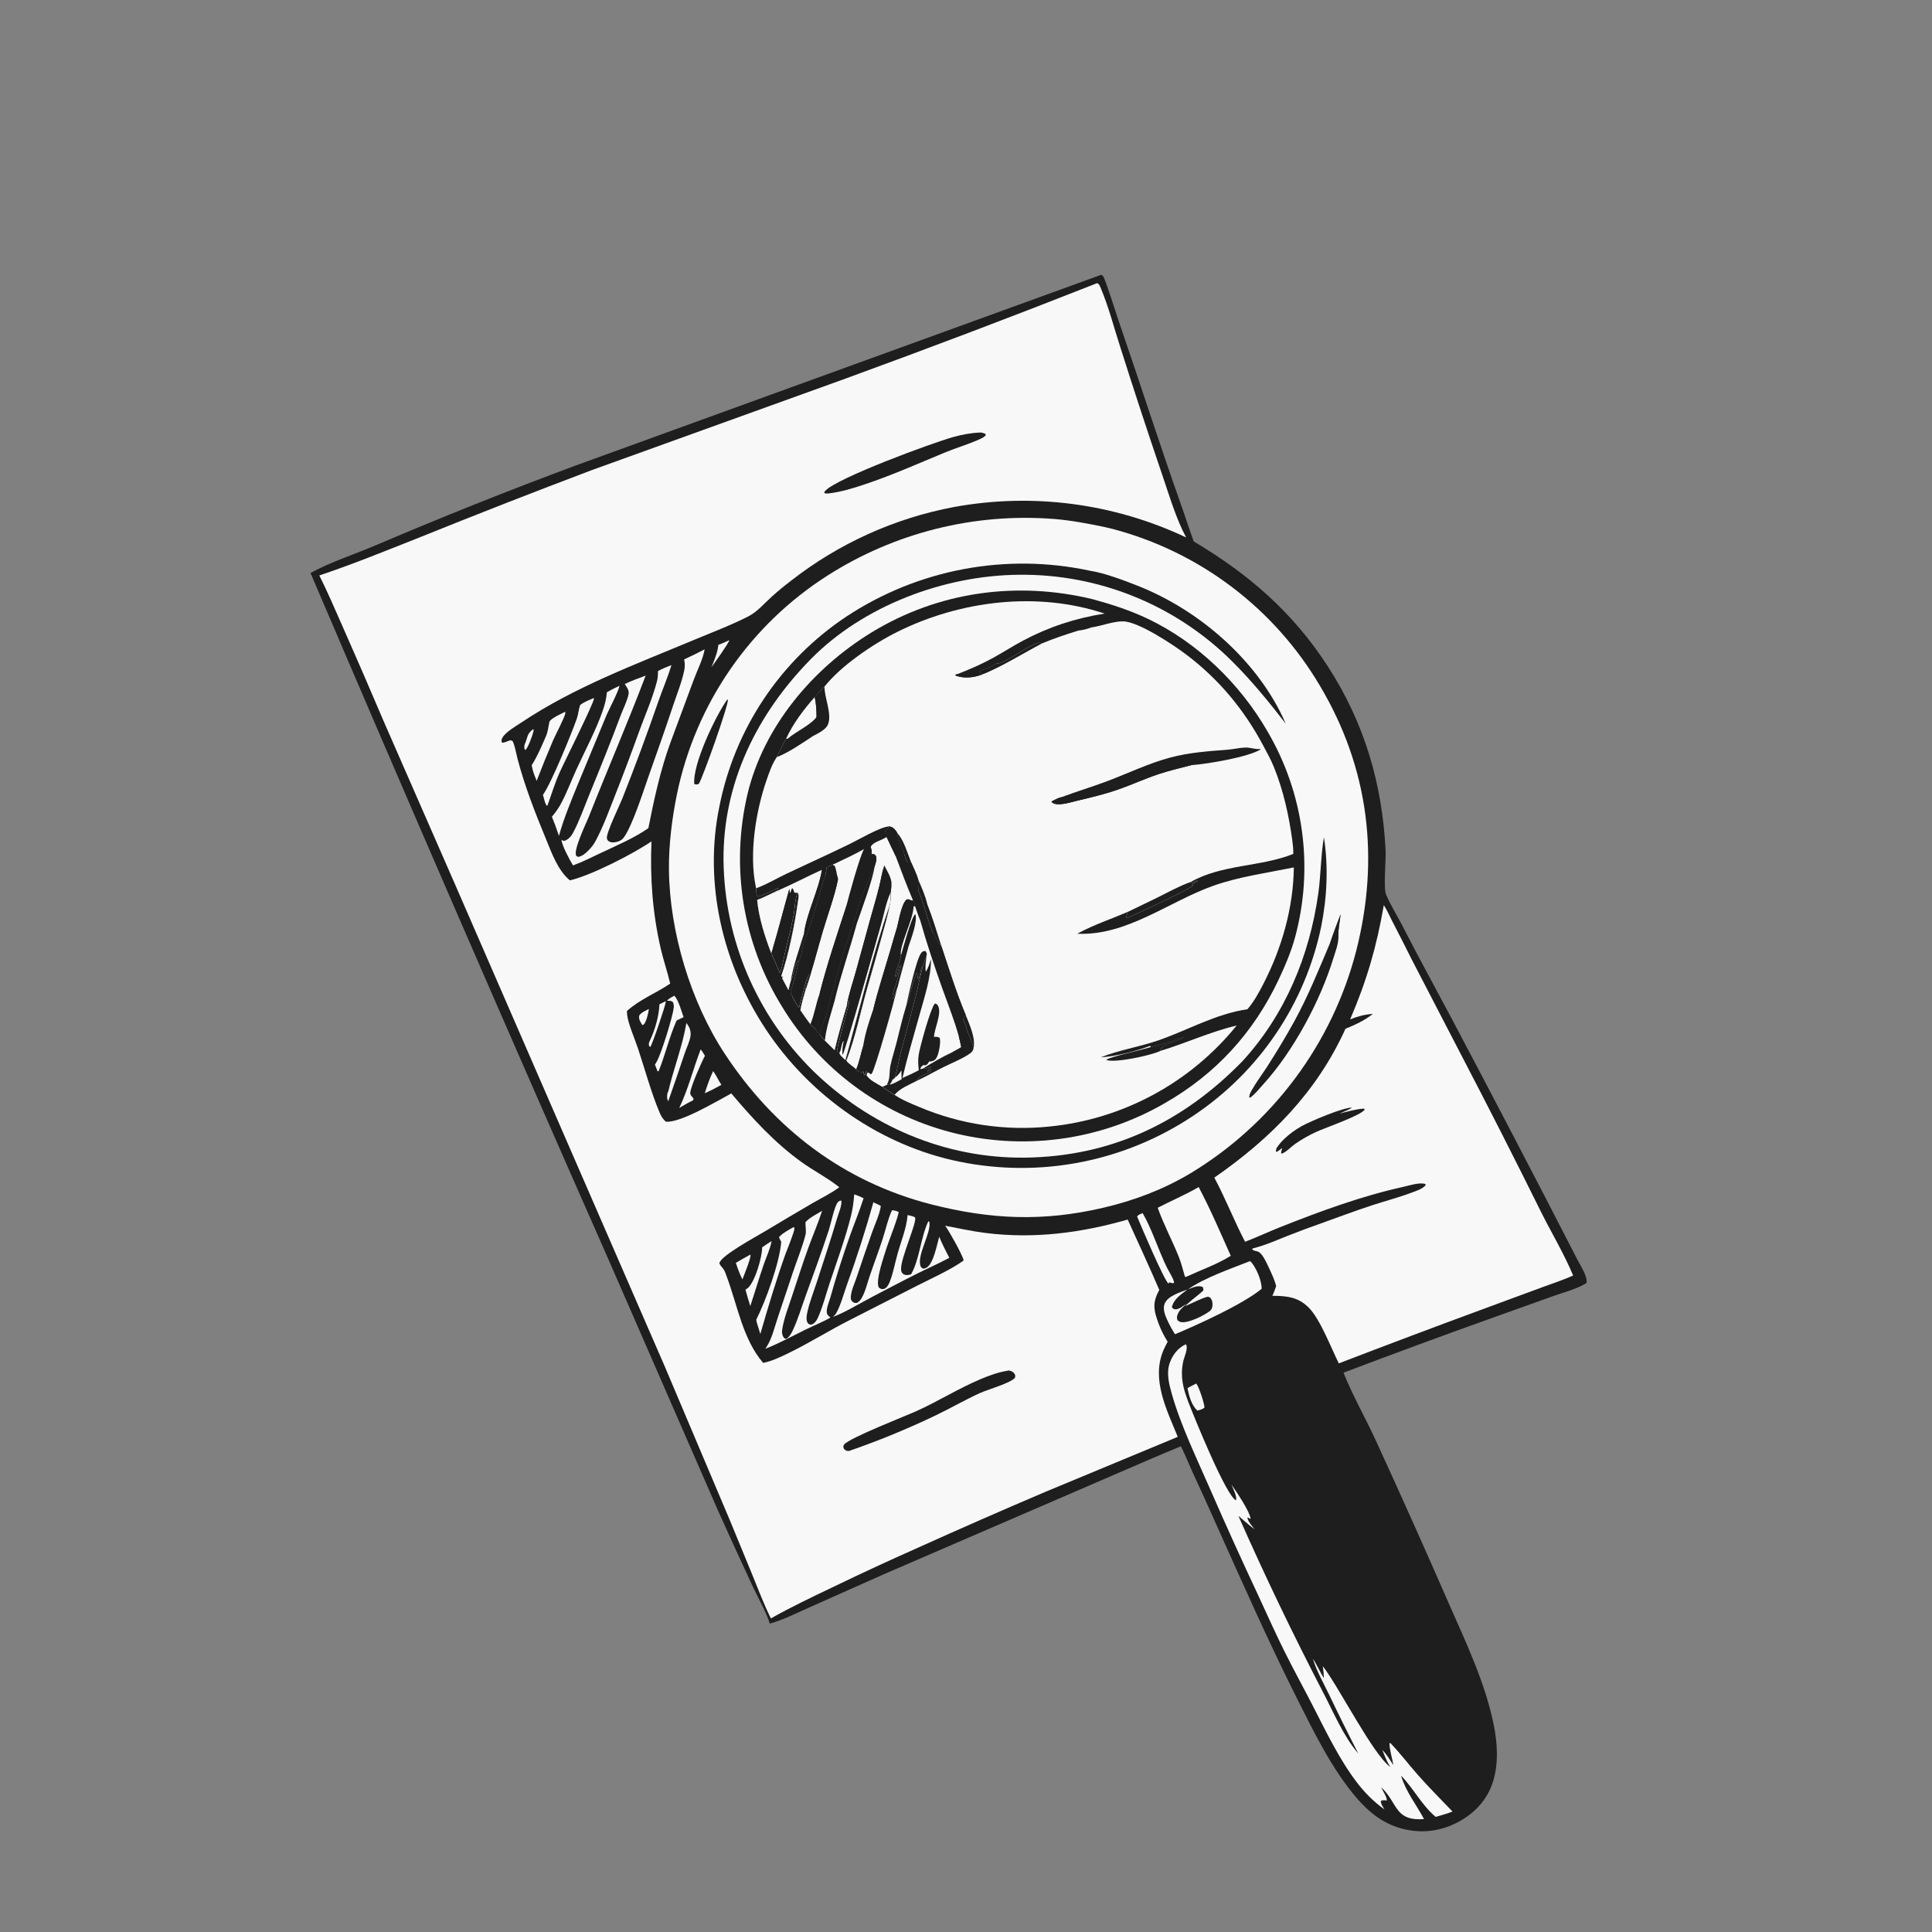 <svg width="488" height="488" viewBox="0 0 488 488" fill="none" xmlns="http://www.w3.org/2000/svg">
    <rect x="0" y="0" width="488" height="488" fill="#808080" stroke="none"/>
    <g clip-path="url(#clip0_106_4529)">
        <path d="M278.171 69.403C278.264 69.455 278.585 69.695 278.646 69.779C279.204 70.53 281.941 79.261 282.55 81.028C287.948 96.712 292.989 112.514 298.545 128.143C299.564 131.01 300.456 133.92 301.527 136.769C315.373 144.976 326.581 154.684 335.388 168.31C344.625 182.599 349.143 197.884 349.987 214.851C350.107 217.277 349.402 224.233 350.099 225.929C351.182 228.565 352.858 231.168 354.166 233.719C358.21 241.603 362.461 249.36 366.622 257.181C377.327 277.389 387.902 297.666 398.347 318.01C399.1 319.486 401.075 322.468 400.731 324.064C398.319 325.599 394.997 326.407 392.292 327.384L376.735 332.952C364.23 337.418 351.771 342.009 339.358 346.723C341.677 352.557 344.885 358.107 347.502 363.819C353.864 377.668 360.092 391.577 366.186 405.546C370.459 415.226 375.184 425.23 377.296 435.657C378.249 440.358 378.556 445.453 377.093 450.087C375.621 454.746 372.313 458.156 368.021 460.375C363.324 462.804 358.119 463.216 353.075 461.577C348.935 460.232 345.735 457.663 342.906 454.417C336.54 447.113 331.92 437.595 327.594 428.986C320.396 414.663 313.929 400.046 307.376 385.423C305.341 380.824 303.264 376.244 301.144 371.683C300.179 369.561 299.338 367.385 298.283 365.306C295.452 366.451 292.649 367.679 289.836 368.869L223.366 397.579L204.521 405.973C201.264 407.408 197.867 409.153 194.442 410.109C193.617 407.323 191.377 403.391 190.097 400.647C187.096 394.204 184.14 387.741 181.23 381.257L153.847 318.476C128.351 260.712 103.211 202.794 78.428 144.723C83.653 141.89 89.58 140.007 95.05 137.671C111.671 130.58 128.451 123.886 145.389 117.59L278.171 69.403Z" fill="#1E1E1E"/>
        <path d="M279.219 133.172C279.803 133.294 280.384 133.431 280.961 133.583C281.64 133.761 282.317 133.948 282.992 134.143C283.667 134.338 284.34 134.541 285.009 134.753C285.679 134.964 286.347 135.184 287.011 135.411C287.676 135.639 288.337 135.875 288.996 136.119C289.655 136.363 290.311 136.614 290.964 136.874C291.616 137.134 292.266 137.402 292.912 137.677C293.558 137.953 294.2 138.237 294.84 138.528C295.479 138.819 296.115 139.118 296.747 139.425C297.378 139.732 298.006 140.047 298.631 140.369C299.255 140.691 299.875 141.021 300.491 141.358C301.107 141.695 301.719 142.04 302.327 142.392C302.935 142.745 303.538 143.104 304.137 143.471C304.736 143.838 305.331 144.212 305.921 144.594C306.511 144.975 307.096 145.364 307.677 145.76C308.257 146.156 308.832 146.558 309.403 146.968C309.973 147.378 310.539 147.795 311.099 148.218C311.66 148.642 312.215 149.072 312.765 149.509C313.315 149.946 313.859 150.39 314.398 150.841C314.937 151.291 315.471 151.748 315.999 152.212C316.527 152.675 317.049 153.145 317.565 153.621C318.082 154.097 318.593 154.58 319.097 155.068C319.602 155.557 320.1 156.052 320.593 156.553C321.086 157.053 321.572 157.56 322.052 158.073C322.533 158.586 323.007 159.104 323.474 159.628C323.942 160.152 324.403 160.682 324.858 161.218C325.313 161.753 325.761 162.294 326.202 162.841C326.644 163.387 327.078 163.939 327.506 164.496C327.934 165.053 328.355 165.615 328.77 166.182C329.184 166.75 329.591 167.322 329.992 167.899C330.392 168.476 330.785 169.059 331.171 169.645C331.557 170.232 331.936 170.824 332.308 171.42C332.68 172.016 333.044 172.616 333.401 173.221C345.814 194.082 348.506 216.836 342.567 240.165C342.379 240.892 342.182 241.616 341.977 242.338C341.771 243.06 341.557 243.779 341.334 244.496C341.111 245.213 340.879 245.927 340.639 246.638C340.398 247.349 340.15 248.057 339.892 248.762C339.635 249.467 339.369 250.169 339.094 250.867C338.819 251.566 338.536 252.261 338.245 252.953C337.954 253.645 337.654 254.333 337.346 255.018C337.038 255.702 336.721 256.383 336.397 257.059C336.072 257.736 335.739 258.409 335.398 259.078C335.058 259.746 334.709 260.411 334.352 261.071C333.994 261.731 333.629 262.387 333.257 263.038C332.884 263.69 332.503 264.337 332.114 264.979C331.725 265.621 331.329 266.258 330.925 266.891C330.521 267.523 330.109 268.151 329.689 268.773C329.27 269.396 328.843 270.013 328.409 270.625C327.975 271.237 327.533 271.844 327.084 272.446C326.635 273.047 326.179 273.643 325.715 274.233C325.251 274.824 324.781 275.408 324.303 275.987C323.825 276.566 323.341 277.139 322.849 277.707C322.357 278.274 321.859 278.835 321.354 279.39C320.849 279.945 320.337 280.494 319.818 281.037C319.3 281.579 318.774 282.116 318.243 282.646C317.711 283.175 317.173 283.699 316.629 284.216C316.085 284.732 315.534 285.243 314.977 285.746C314.421 286.25 313.858 286.746 313.29 287.236C312.721 287.726 312.146 288.209 311.566 288.685C310.985 289.161 310.399 289.63 309.807 290.091C309.215 290.553 308.618 291.007 308.016 291.455C307.413 291.902 306.804 292.342 306.191 292.774C305.577 293.207 304.959 293.632 304.335 294.049C303.711 294.466 303.082 294.876 302.448 295.278C301.815 295.68 301.176 296.075 300.533 296.462C293.675 300.523 286.377 303.269 278.629 305.075C263.411 308.622 250.2 308.031 235.116 304.185C213.054 298.498 195.571 285.131 183.117 266.246C174.441 253.091 169.126 235.368 168.967 219.639C168.904 213.332 169.752 206.593 171.027 200.42C171.172 199.719 171.327 199.021 171.49 198.324C171.653 197.628 171.825 196.934 172.005 196.241C172.185 195.549 172.375 194.859 172.572 194.172C172.77 193.484 172.976 192.799 173.191 192.117C173.405 191.435 173.629 190.755 173.86 190.079C174.092 189.402 174.332 188.728 174.58 188.057C174.829 187.386 175.086 186.718 175.351 186.054C175.616 185.39 175.889 184.729 176.171 184.071C176.452 183.414 176.742 182.76 177.04 182.109C177.338 181.459 177.644 180.812 177.958 180.169C178.272 179.527 178.594 178.888 178.924 178.253C179.254 177.619 179.591 176.988 179.937 176.362C180.283 175.736 180.636 175.114 180.997 174.496C181.358 173.879 181.727 173.266 182.104 172.658C182.48 172.049 182.864 171.446 183.256 170.847C183.647 170.249 184.046 169.655 184.452 169.066C184.858 168.478 185.272 167.894 185.693 167.315C186.114 166.737 186.542 166.164 186.977 165.596C187.412 165.028 187.854 164.466 188.303 163.909C188.753 163.353 189.209 162.802 189.671 162.256C190.134 161.711 190.604 161.171 191.08 160.638C191.557 160.104 192.04 159.576 192.529 159.055C193.018 158.533 193.514 158.018 194.017 157.508C194.519 156.999 195.028 156.496 195.543 156C196.058 155.503 196.579 155.013 197.106 154.53C197.633 154.046 198.166 153.569 198.705 153.098C199.244 152.628 199.789 152.165 200.339 151.708C200.89 151.251 201.446 150.801 202.008 150.359C202.569 149.916 203.137 149.48 203.709 149.052C204.282 148.623 204.86 148.201 205.443 147.787C206.026 147.373 206.615 146.966 207.208 146.566C207.801 146.167 208.399 145.774 209.002 145.39C209.53 145.053 210.061 144.722 210.595 144.396C211.129 144.07 211.666 143.75 212.207 143.434C212.747 143.12 213.291 142.81 213.838 142.506C214.385 142.202 214.935 141.904 215.488 141.611C216.04 141.318 216.596 141.03 217.155 140.748C217.714 140.467 218.275 140.191 218.839 139.92C219.403 139.65 219.97 139.385 220.54 139.127C221.11 138.868 221.682 138.614 222.257 138.367C222.831 138.12 223.408 137.878 223.988 137.643C224.567 137.407 225.149 137.177 225.734 136.953C226.318 136.729 226.904 136.511 227.493 136.299C228.082 136.087 228.672 135.881 229.265 135.681C229.858 135.481 230.453 135.287 231.05 135.099C231.646 134.91 232.245 134.728 232.845 134.552C233.446 134.376 234.048 134.206 234.652 134.043C235.255 133.879 235.861 133.721 236.468 133.569C237.075 133.418 237.684 133.272 238.294 133.133C238.904 132.994 239.515 132.86 240.127 132.733C240.74 132.606 241.354 132.486 241.969 132.371C242.584 132.256 243.2 132.148 243.818 132.046C244.435 131.944 245.053 131.848 245.672 131.758C246.292 131.669 246.912 131.586 247.533 131.508C248.154 131.431 248.775 131.361 249.398 131.296C250.02 131.232 250.643 131.173 251.266 131.121C251.89 131.069 252.514 131.024 253.138 130.984C253.763 130.945 254.388 130.912 255.013 130.885C255.638 130.859 256.263 130.838 256.889 130.824C257.514 130.81 258.14 130.802 258.766 130.801C259.391 130.799 260.017 130.804 260.642 130.816C261.268 130.827 261.893 130.844 262.519 130.868C263.144 130.892 263.769 130.922 264.393 130.959C265.018 130.995 265.642 131.038 266.266 131.087C270.609 131.444 274.961 132.269 279.219 133.172Z" fill="#F8F8F8"/>
        <path d="M276.075 151.373C280.831 152.669 285.552 154.205 290.007 156.336C302.503 162.317 313.193 172.692 320.101 184.655C320.387 185.14 320.666 185.628 320.94 186.12C321.213 186.612 321.48 187.107 321.741 187.606C322.002 188.105 322.257 188.606 322.505 189.111C322.754 189.616 322.996 190.124 323.232 190.635C323.468 191.146 323.697 191.66 323.92 192.177C324.143 192.694 324.36 193.213 324.57 193.735C324.78 194.257 324.984 194.782 325.181 195.309C325.378 195.836 325.568 196.366 325.752 196.898C325.936 197.43 326.113 197.964 326.284 198.5C326.454 199.036 326.618 199.575 326.775 200.115C326.933 200.656 327.083 201.198 327.226 201.742C327.37 202.286 327.507 202.832 327.637 203.38C327.767 203.927 327.89 204.476 328.006 205.027C328.123 205.578 328.232 206.13 328.335 206.683C328.438 207.237 328.533 207.791 328.622 208.347C328.711 208.903 328.793 209.459 328.868 210.017C328.943 210.575 329.011 211.133 329.072 211.693C329.133 212.253 329.187 212.813 329.234 213.374C329.281 213.934 329.321 214.496 329.354 215.058C329.387 215.619 329.413 216.182 329.432 216.744C329.451 217.307 329.463 217.869 329.469 218.432C329.474 218.995 329.472 219.558 329.462 220.12C329.454 220.683 329.438 221.246 329.415 221.808C329.392 222.37 329.362 222.932 329.325 223.494C329.288 224.055 329.244 224.616 329.193 225.177C329.142 225.737 329.084 226.297 329.019 226.856C328.954 227.415 328.883 227.973 328.804 228.531C328.725 229.088 328.639 229.644 328.547 230.199C328.454 230.754 328.355 231.308 328.248 231.861C328.142 232.413 328.028 232.965 327.908 233.515C327.788 234.065 327.661 234.613 327.527 235.159C327.393 235.706 327.253 236.251 327.105 236.794C326.094 240.479 324.57 244.065 322.936 247.512C316.588 260.909 307.071 271.303 294.183 278.663C293.675 278.956 293.164 279.244 292.649 279.525C292.134 279.806 291.616 280.08 291.094 280.349C290.573 280.617 290.048 280.879 289.52 281.134C288.992 281.39 288.461 281.639 287.927 281.882C287.393 282.124 286.856 282.36 286.316 282.589C285.776 282.818 285.233 283.041 284.688 283.257C284.143 283.473 283.595 283.682 283.044 283.885C282.494 284.087 281.941 284.283 281.386 284.472C280.83 284.661 280.273 284.843 279.713 285.019C279.153 285.194 278.591 285.363 278.028 285.524C277.464 285.686 276.898 285.84 276.33 285.988C275.763 286.136 275.193 286.277 274.622 286.411C274.051 286.544 273.478 286.671 272.904 286.791C272.33 286.91 271.754 287.023 271.177 287.129C270.6 287.234 270.022 287.333 269.443 287.424C268.863 287.516 268.283 287.6 267.701 287.678C267.12 287.755 266.537 287.825 265.954 287.888C265.371 287.951 264.788 288.007 264.203 288.055C263.618 288.104 263.033 288.145 262.448 288.18C261.862 288.214 261.276 288.241 260.69 288.261C260.104 288.281 259.517 288.294 258.931 288.3C258.344 288.305 257.758 288.304 257.171 288.295C256.585 288.286 255.998 288.27 255.412 288.247C254.826 288.224 254.24 288.194 253.655 288.156C253.07 288.119 252.485 288.074 251.901 288.022C251.316 287.97 250.733 287.911 250.15 287.845C249.567 287.779 248.985 287.706 248.404 287.626C247.823 287.545 247.243 287.457 246.664 287.363C246.085 287.268 245.508 287.167 244.931 287.058C244.355 286.949 243.78 286.833 243.206 286.71C242.633 286.588 242.061 286.458 241.49 286.321C240.92 286.184 240.352 286.04 239.785 285.889C239.242 285.745 238.702 285.594 238.164 285.437C237.625 285.279 237.089 285.116 236.554 284.946C236.019 284.776 235.487 284.599 234.956 284.417C234.426 284.234 233.898 284.045 233.372 283.85C232.846 283.654 232.322 283.453 231.801 283.245C231.28 283.037 230.761 282.823 230.245 282.603C229.729 282.383 229.216 282.157 228.705 281.925C228.194 281.692 227.687 281.454 227.182 281.21C226.677 280.965 226.175 280.715 225.676 280.459C225.177 280.202 224.681 279.94 224.188 279.672C223.695 279.404 223.205 279.13 222.719 278.85C222.233 278.57 221.75 278.285 221.27 277.994C220.791 277.703 220.315 277.406 219.842 277.103C219.37 276.801 218.901 276.493 218.436 276.179C217.971 275.865 217.51 275.546 217.052 275.221C216.594 274.897 216.141 274.566 215.691 274.231C215.241 273.896 214.796 273.555 214.354 273.209C213.913 272.863 213.475 272.512 213.042 272.155C212.609 271.799 212.18 271.437 211.755 271.07C211.331 270.704 210.91 270.332 210.494 269.955C210.079 269.579 209.668 269.197 209.261 268.811C208.854 268.424 208.452 268.033 208.055 267.637C207.657 267.241 207.265 266.841 206.877 266.435C206.489 266.03 206.106 265.62 205.728 265.205C205.35 264.791 204.977 264.372 204.608 263.949C204.24 263.526 203.877 263.098 203.519 262.666C203.161 262.234 202.808 261.798 202.461 261.357C202.113 260.917 201.771 260.473 201.434 260.024C201.097 259.576 200.765 259.123 200.438 258.667C200.112 258.211 199.791 257.75 199.476 257.286C199.161 256.822 198.851 256.355 198.547 255.883C198.243 255.412 197.944 254.937 197.651 254.458C197.343 253.963 197.04 253.464 196.744 252.961C196.448 252.458 196.158 251.952 195.874 251.442C195.59 250.932 195.313 250.419 195.042 249.902C194.771 249.385 194.506 248.865 194.248 248.342C193.99 247.818 193.738 247.292 193.493 246.763C193.248 246.233 193.009 245.7 192.777 245.165C192.544 244.63 192.319 244.091 192.1 243.551C191.881 243.01 191.669 242.466 191.463 241.92C191.258 241.374 191.059 240.825 190.867 240.274C190.675 239.723 190.49 239.169 190.312 238.614C190.133 238.058 189.962 237.501 189.797 236.941C189.632 236.381 189.475 235.819 189.324 235.255C189.173 234.691 189.029 234.126 188.892 233.559C188.756 232.991 188.626 232.422 188.503 231.852C188.38 231.282 188.264 230.71 188.155 230.136C188.047 229.563 187.945 228.988 187.85 228.413C187.756 227.837 187.668 227.26 187.588 226.682C187.508 226.104 187.434 225.525 187.368 224.945C187.302 224.365 187.243 223.785 187.191 223.203C187.139 222.622 187.095 222.04 187.057 221.458C187.02 220.876 186.989 220.293 186.966 219.71C186.943 219.126 186.927 218.543 186.918 217.96C186.91 217.376 186.908 216.793 186.914 216.209C186.919 215.626 186.932 215.042 186.952 214.459C186.972 213.876 186.999 213.293 187.033 212.71C187.068 212.128 187.109 211.546 187.158 210.964C187.207 210.383 187.262 209.802 187.325 209.222C187.388 208.642 187.458 208.062 187.536 207.484C187.613 206.906 187.697 206.328 187.789 205.752C187.88 205.175 187.979 204.6 188.084 204.026C188.19 203.452 188.303 202.88 188.423 202.309C188.542 201.737 188.669 201.168 188.803 200.6C192.892 183.478 205.32 168.792 220.152 159.74C237.073 149.413 256.915 146.709 276.075 151.373Z" fill="#1E1E1E"/>
        <path d="M208.224 173.474C212.363 168.187 220.551 162.649 226.597 159.634C242.497 151.706 261.961 149.292 278.999 154.985C271.69 156.144 264.986 158.323 258.438 161.797C255.828 163.182 253.347 164.799 250.757 166.219C247.866 167.802 244.907 169.077 241.842 170.275C241.656 170.289 241.484 170.373 241.309 170.436L241.453 170.683C243.748 171.437 245.964 171.166 248.171 170.325C247.768 170.097 247.602 170.085 247.379 169.665C247.791 169.204 248.475 169.115 249.065 168.933L251.71 167.571C253.476 167.968 260.009 162.682 262.42 162.358C262.611 162.332 263.025 162.468 263.231 162.505C266.239 161.243 269.285 160.244 272.396 159.272C273.393 159.194 274.739 158.849 275.674 158.474C278.238 158.123 281.104 156.935 283.644 156.947C287.502 156.965 296.362 162.864 299.575 165.289C307.882 171.558 314.291 179.286 319.152 188.466C320.068 190.197 321.037 191.931 321.773 193.747C324.171 199.658 325.568 205.988 326.423 212.292C326.577 213.427 326.689 214.544 326.675 215.69C318.446 218.985 308.616 218.306 300.796 222.761L301.15 223.003C301.547 222.846 301.896 222.67 302.264 222.454L302.591 222.528L301.058 223.339C301.189 223.58 301.088 223.471 301.418 223.607C300.782 224.537 286.476 231.105 284.708 231.889L284.404 231.862L284.856 230.334C280.777 232.096 276.272 233.584 272.384 235.7L272.109 235.847C284.62 236.444 295.306 227.653 306.594 223.691C313.051 221.425 320.103 220.47 326.803 219.101C326.701 229.237 323.782 239.442 319.161 248.422C318.006 250.665 316.749 253.014 315.081 254.924C306.936 256.108 299.924 260.3 292.234 262.905C287.603 264.474 282.54 265.259 278.032 267.073C282.05 266.795 286.746 265.575 290.528 264.177L290.737 264.453C292.183 264.096 293.658 263.713 295.077 263.265C296.333 262.868 297.742 262.156 299.041 262.017C298.853 262.625 294.252 263.626 293.527 264.536C293.282 264.901 293.141 264.966 293.16 265.419C299.755 263.427 305.561 260.66 312.366 259.033C312.005 259.48 311.638 259.922 311.266 260.359C310.894 260.796 310.517 261.228 310.135 261.656C309.752 262.084 309.364 262.507 308.971 262.926C308.578 263.344 308.18 263.757 307.776 264.166C307.373 264.574 306.965 264.978 306.552 265.376C306.138 265.775 305.72 266.168 305.297 266.556C304.874 266.944 304.446 267.327 304.014 267.704C303.582 268.082 303.144 268.454 302.703 268.82C302.261 269.187 301.815 269.548 301.365 269.904C300.914 270.26 300.459 270.61 300 270.954C299.54 271.299 299.077 271.637 298.609 271.97C298.142 272.303 297.67 272.63 297.195 272.952C296.719 273.273 296.239 273.588 295.756 273.898C295.272 274.207 294.785 274.511 294.294 274.808C293.803 275.105 293.309 275.397 292.81 275.682C292.312 275.967 291.811 276.246 291.306 276.519C290.801 276.792 290.292 277.058 289.781 277.318C289.269 277.578 288.754 277.832 288.236 278.08C287.718 278.327 287.197 278.568 286.673 278.803C286.149 279.038 285.623 279.266 285.093 279.487C284.564 279.709 284.032 279.924 283.497 280.133C282.962 280.341 282.425 280.543 281.885 280.738C281.345 280.933 280.803 281.122 280.258 281.304C279.714 281.485 279.167 281.66 278.618 281.829C278.069 281.997 277.519 282.158 276.966 282.313C276.413 282.468 275.858 282.615 275.302 282.756C274.745 282.897 274.187 283.031 273.628 283.159C273.068 283.286 272.507 283.406 271.944 283.519C271.381 283.632 270.817 283.739 270.252 283.838C269.686 283.937 269.12 284.03 268.552 284.115C267.985 284.2 267.416 284.279 266.846 284.35C266.277 284.422 265.706 284.486 265.135 284.543C264.439 284.615 263.742 284.676 263.044 284.727C262.346 284.777 261.647 284.816 260.948 284.845C260.249 284.873 259.55 284.891 258.85 284.897C258.15 284.903 257.45 284.899 256.75 284.883C256.051 284.868 255.352 284.841 254.653 284.804C253.954 284.766 253.256 284.717 252.559 284.658C251.861 284.598 251.165 284.528 250.47 284.446C249.775 284.365 249.081 284.273 248.389 284.169C247.697 284.066 247.007 283.952 246.318 283.828C245.63 283.703 244.943 283.567 244.259 283.42C243.575 283.274 242.893 283.117 242.213 282.949C241.534 282.781 240.857 282.602 240.184 282.413C239.51 282.224 238.839 282.025 238.172 281.814C237.504 281.604 236.84 281.383 236.18 281.152C235.519 280.921 234.862 280.68 234.209 280.428C233.556 280.177 232.907 279.915 232.263 279.642C230.149 278.755 227.845 277.847 225.956 276.548C224.919 275.882 223.849 275.241 222.87 274.493C221.614 273.739 219.717 272.855 218.912 271.614L219.1 270.987L218.913 270.533L218.438 271.55C218.13 271.247 218.155 271.049 218.056 270.638L217.738 270.807C216.982 270.696 216.793 270.678 216.285 270.108C215.472 269.284 214.536 268.876 213.79 267.922C216.049 262.146 217.317 255.778 219.001 249.793C220.288 245.342 221.545 240.882 222.772 236.413C223.495 233.784 224.306 231.136 224.77 228.447C220.359 241.297 217.165 254.635 213.545 267.721C212.947 267.186 212.291 266.719 212.004 265.948L211.986 265.826C211.747 265.844 211.851 265.847 211.594 265.817C211.531 265.809 211.468 265.8 211.405 265.792C211.333 264.805 214.004 255.103 214.422 253.642L214.491 252.382C214.298 252.904 214.119 253.441 213.902 253.954C212.767 257.688 211.735 261.451 210.809 265.243C209.977 264.449 209.157 263.642 208.35 262.822C207.871 262.328 207.439 261.786 206.995 261.262L206.626 260.886L206.117 260.124C205.923 259.824 206.009 259.889 205.769 259.715C205.318 259.387 205.03 259.15 204.69 258.704C203.818 257.546 202.979 256.365 202.174 255.16C202.473 253.372 203.061 251.587 203.537 249.836C203.602 248.473 204.124 247.044 204.487 245.726C204.152 246.339 203.904 247.015 203.63 247.658C202.992 249.95 202.46 252.275 201.788 254.557C201.218 253.625 200.492 252.646 200.12 251.62C199.874 251.184 199.762 250.88 199.691 250.385C200.622 248.057 201.202 245.452 201.751 243.009L201.596 242.66L201.623 242.48C200.918 243.771 200.472 245.291 200.194 246.734L199.749 247.783C199.49 248.521 199.343 249.325 199.157 250.086C198.604 249.075 198.075 248.049 197.535 247.031L197.815 246.704L197.369 246.648L197.36 246.488C199.172 241.296 200.794 233.231 201.557 227.701C201.647 227.053 201.908 226.019 201.499 225.483C200.749 226.957 200.79 229.506 200.457 231.188C199.839 234.308 199.041 237.405 198.312 240.503C197.898 242.261 197.596 244.107 197.015 245.816C196.286 244.136 195.599 242.419 194.806 240.769C193.161 236.44 191.703 231.94 191.248 227.313C192.926 226.707 194.578 225.818 196.203 225.072L196.516 224.27C194.952 225.042 192.998 226.105 191.307 226.504C191.09 225.822 190.931 225.088 191.003 224.368C190.966 224.235 190.932 224.101 190.903 223.965C189.16 215.628 190.909 204.868 193.652 196.963C194.334 194.997 195.035 192.957 196.213 191.228C196.791 190.011 197.411 188.822 197.992 187.611C198.165 187.249 198.324 186.944 198.568 186.623C200.291 182.811 203.042 179.2 205.794 176.078C206.174 175.817 206.436 175.374 206.714 175.008L208.224 173.474Z" fill="#F8F8F8"/>
        <path d="M191.002 224.369C193.59 223.421 196.224 221.847 198.732 220.66C204.032 218.151 209.366 215.74 214.639 213.171C216.961 212.039 222.158 208.981 224.399 208.76L224.405 209.187C224.145 209.41 223.88 209.626 223.611 209.837L223.896 210.152C223.913 210.552 223.891 211 223.957 211.392L226.214 216.141C227.627 219.963 229.072 223.718 230.648 227.476L230.238 227.484C229.707 227.222 229.605 227.105 229.004 227.204C227.71 228.351 227.064 232.416 226.616 234.157C226.041 236.043 225.487 237.934 224.955 239.832C223.485 244.835 221.851 249.858 220.599 254.917C219.604 257.77 218.464 261.194 218.056 264.186C217.434 266.107 217.073 268.267 216.284 270.108C215.471 269.285 214.534 268.876 213.788 267.922C216.047 262.146 217.316 255.778 218.999 249.793C220.287 245.342 221.544 240.882 222.77 236.414C223.494 233.784 224.305 231.136 224.769 228.447C220.357 241.297 217.164 254.635 213.543 267.721C212.945 267.186 212.29 266.719 212.003 265.948L211.985 265.826C211.746 265.844 211.85 265.847 211.593 265.817C211.53 265.809 211.467 265.8 211.404 265.792C211.332 264.805 214.003 255.103 214.421 253.642L214.49 252.382C214.297 252.904 214.117 253.441 213.901 253.954C212.765 257.688 211.734 261.451 210.808 265.243C209.975 264.449 209.156 263.642 208.349 262.822C207.87 262.328 207.438 261.786 206.994 261.262L206.624 260.887L206.116 260.124C205.922 259.824 206.007 259.889 205.767 259.715C205.317 259.387 205.029 259.15 204.688 258.704C203.816 257.547 202.978 256.366 202.173 255.161C202.471 253.372 203.059 251.587 203.535 249.836C203.601 248.473 204.123 247.044 204.485 245.726C204.15 246.339 203.903 247.015 203.629 247.658C202.99 249.95 202.458 252.275 201.786 254.557C201.217 253.625 200.491 252.646 200.119 251.62C199.873 251.184 199.761 250.881 199.69 250.385C200.621 248.057 201.201 245.452 201.75 243.009L201.595 242.66L201.622 242.48C200.917 243.772 200.47 245.291 200.192 246.734L199.747 247.783C199.488 248.521 199.342 249.325 199.156 250.086C198.602 249.075 198.073 248.05 197.534 247.031L197.814 246.704L197.368 246.648L197.359 246.488C199.171 241.296 200.792 233.231 201.556 227.701C201.645 227.053 201.907 226.019 201.497 225.483C200.747 226.957 200.789 229.506 200.455 231.188C199.838 234.309 199.04 237.405 198.31 240.503C197.896 242.261 197.594 244.107 197.014 245.816C196.284 244.136 195.597 242.42 194.805 240.769C193.159 236.44 191.702 231.94 191.247 227.313C192.925 226.707 194.576 225.818 196.201 225.072L196.514 224.271C194.951 225.042 192.996 226.105 191.306 226.504C191.089 225.822 190.93 225.088 191.002 224.369Z" fill="#1E1E1E"/>
        <path d="M219.988 214.162L219.957 213.866C220.585 212.617 222.826 212.245 223.956 211.392L226.213 216.141C227.625 219.962 229.07 223.718 230.647 227.476L230.237 227.484C229.705 227.221 229.604 227.104 229.002 227.204C227.708 228.351 227.063 232.415 226.614 234.157C226.039 236.042 225.486 237.934 224.954 239.832C223.484 244.834 221.849 249.858 220.597 254.917C219.602 257.77 218.463 261.194 218.054 264.186C217.433 266.107 217.072 268.267 216.282 270.108C215.469 269.284 214.533 268.876 213.787 267.922C216.046 262.146 217.314 255.778 218.998 249.793C220.286 245.342 221.543 240.882 222.769 236.413C223.492 233.784 224.303 231.136 224.768 228.446C220.356 241.297 217.162 254.635 213.542 267.721C212.944 267.186 212.288 266.719 212.002 265.948L211.984 265.826C211.745 265.844 211.849 265.847 211.591 265.817C211.528 265.809 211.466 265.8 211.403 265.792C211.331 264.805 214.002 255.103 214.42 253.642L214.489 252.382C214.295 252.904 214.116 253.441 213.899 253.954C212.764 257.688 211.733 261.451 210.806 265.243C209.974 264.449 209.154 263.641 208.347 262.822C207.869 262.328 207.437 261.786 206.992 261.262C207.37 259.771 207.949 258.344 208.514 256.917C209.812 251.949 211.123 247.039 212.568 242.106C213.469 239.03 214.564 235.992 215.583 232.952C215.863 232.426 216.029 231.723 216.233 231.154L216.711 228.938C217.291 227.472 217.773 225.958 218.402 224.515C219.25 222.571 220.196 220.77 220.927 218.768C221.103 218.159 221.492 217.131 221.32 216.492C221.176 215.961 220.952 215.915 220.505 215.662C220.286 215.792 220.414 215.727 220.115 215.843L220.158 215.244C220.198 214.796 220.12 214.584 219.988 214.162Z" fill="#F8F8F8"/>
        <path d="M223.366 218.59C223.975 219.85 224.918 221.253 225.126 222.634C225.141 223.59 225.17 224.558 224.933 225.493C224.981 226.525 224.992 227.425 224.769 228.447C220.357 241.297 217.164 254.635 213.543 267.721C212.945 267.186 212.29 266.719 212.003 265.948L211.985 265.826C211.746 265.844 211.85 265.847 211.593 265.817C211.53 265.809 211.467 265.8 211.404 265.792C211.332 264.805 214.003 255.103 214.421 253.642L214.49 252.382C214.297 252.904 214.118 253.441 213.901 253.954C214.379 251.122 215.391 248.254 216.16 245.478L219.834 232.104C220.854 228.453 221.978 224.836 222.701 221.112C222.794 220.243 223.103 219.42 223.366 218.59Z" fill="#1E1E1E"/>
        <path d="M224.859 222.528L225.126 222.634C225.141 223.59 225.17 224.558 224.934 225.493C224.982 226.525 224.993 227.425 224.769 228.447C220.358 241.297 217.164 254.635 213.544 267.721C212.946 267.186 212.29 266.719 212.003 265.948L211.986 265.826C211.746 265.844 211.85 265.847 211.593 265.817C211.53 265.809 211.467 265.8 211.404 265.792C212.351 264.811 212.953 261.46 213.428 260.06C216.234 251.802 219.066 243.56 221.565 235.206C222.803 231.069 224.145 226.79 224.859 222.528Z" fill="#1E1E1E"/>
        <path d="M224.932 225.493C224.98 226.525 224.991 227.425 224.768 228.447C220.357 241.297 217.163 254.635 213.542 267.721C212.944 267.186 212.289 266.719 212.002 265.948C212.632 265.087 212.386 263.717 213.126 262.877C212.892 264 212.647 265.354 212.822 266.495C213.486 265.62 221.307 237.884 222.532 233.574C223.271 230.97 223.811 227.946 224.932 225.493Z" fill="#F8F8F8"/>
        <path d="M222.699 221.112L223.053 220.283L223.353 220.255C223.721 222.731 221.493 226.991 221.291 229.652C222.335 227.248 222.755 224.579 223.911 222.24L224.198 222.177C223.629 225.018 222.594 227.673 221.724 230.424C220.562 234.222 219.419 238.027 218.297 241.837C217.254 245.399 215.766 254.159 214.09 256.845C214.371 254.751 215.502 252.019 215.596 250.271C215.171 251.383 214.779 252.507 214.419 253.642L214.488 252.382C214.295 252.904 214.116 253.441 213.899 253.954C214.377 251.122 215.389 248.254 216.158 245.478L219.832 232.104C220.852 228.453 221.976 224.836 222.699 221.112Z" fill="#1E1E1E"/>
        <path d="M220.928 218.769C220.492 222.133 217.616 229.784 216.4 233.331C214.639 239.883 212.343 246.298 210.777 252.906C209.883 256.108 208.697 259.515 208.349 262.822C207.871 262.328 207.439 261.786 206.994 261.262C207.372 259.771 207.951 258.345 208.516 256.918C209.814 251.949 211.125 247.039 212.57 242.106C213.471 239.03 214.566 235.992 215.585 232.953C215.865 232.426 216.031 231.723 216.235 231.154L216.713 228.938C217.293 227.472 217.775 225.958 218.404 224.515C219.252 222.571 220.198 220.77 220.928 218.769Z" fill="#1E1E1E"/>
        <path d="M218.239 214.477C217.18 216.218 214.355 226.516 213.74 228.997C211.383 236.28 208.853 243.686 206.992 251.108C206.065 253.572 205.718 256.296 204.689 258.704C203.816 257.547 202.978 256.366 202.173 255.161C202.471 253.372 203.06 251.587 203.536 249.836C203.601 248.473 204.123 247.044 204.485 245.726C204.15 246.339 203.903 247.015 203.629 247.658C202.99 249.95 202.459 252.275 201.787 254.557C201.217 253.625 200.491 252.646 200.119 251.62C199.873 251.184 199.761 250.88 199.69 250.385C200.621 248.057 201.201 245.452 201.75 243.009C202.718 240.961 202.578 238.504 203.704 236.453C205.616 231.417 206.81 226.119 208.493 221.001C208.646 220.375 208.734 219.778 208.786 219.137C209.301 218.841 209.786 218.609 210.344 218.405C212.997 217.153 215.675 215.903 218.239 214.477Z" fill="#F8F8F8"/>
        <path d="M208.786 219.137C209.301 218.841 209.785 218.609 210.343 218.405L210.566 218.605L210.803 218.654C211.258 219.55 211.259 220.606 211.577 221.555C211.703 221.93 211.672 221.744 211.669 222.14C210.788 226.449 209.152 230.805 207.892 235.034C206.431 239.937 205.192 245.003 203.535 249.836C203.6 248.473 204.122 247.044 204.485 245.726C204.15 246.339 203.902 247.015 203.629 247.658C202.99 249.95 202.458 252.275 201.786 254.557C201.216 253.625 200.491 252.646 200.119 251.62C199.873 251.184 199.76 250.88 199.69 250.385C200.62 248.057 201.201 245.452 201.749 243.009C202.718 240.961 202.577 238.504 203.703 236.453C205.615 231.417 206.81 226.119 208.493 221.001C208.645 220.375 208.733 219.778 208.786 219.137Z" fill="#1E1E1E"/>
        <path d="M208.494 221.001L208.902 220.927C209.238 220.379 209.365 219.806 209.524 219.192L209.706 219.227C207.616 227.169 204.742 235.001 202.799 242.897C202.094 245.273 201.095 247.807 200.643 250.228L200.12 251.62C199.874 251.184 199.761 250.88 199.691 250.385C200.621 248.057 201.202 245.452 201.75 243.009C202.719 240.961 202.578 238.504 203.704 236.453C205.616 231.417 206.811 226.119 208.494 221.001Z" fill="#1E1E1E"/>
        <path d="M206.237 236.628C206.749 234.986 207.455 233.408 208.028 231.786C209.157 228.592 210.167 225.367 211.381 222.2L211.667 222.14C210.787 226.449 209.151 230.805 207.89 235.034C206.429 239.937 205.19 245.003 203.533 249.836C203.599 248.473 204.121 247.044 204.483 245.726C204.148 246.339 203.901 247.015 203.627 247.658C204.602 243.43 206.549 239.438 207.494 235.169L207.272 235.26L207.388 235.106C206.451 236.604 206.168 238.571 205.6 240.244C204.614 243.085 203.603 245.917 202.565 248.74C202.452 246.326 205.463 239.553 206.237 236.628Z" fill="#1E1E1E"/>
        <path d="M207.611 219.701C206.815 224.797 203.736 230.725 203.097 235.76C202.035 239.271 200.244 244.271 199.748 247.783C199.49 248.521 199.343 249.325 199.157 250.086C198.604 249.075 198.074 248.05 197.535 247.031L197.815 246.704L197.369 246.648L197.36 246.488C199.172 241.296 200.794 233.231 201.557 227.701C201.647 227.053 201.908 226.019 201.498 225.483C200.749 226.957 200.79 229.506 200.457 231.188C199.839 234.308 199.041 237.405 198.311 240.503C197.898 242.261 197.596 244.107 197.015 245.816C196.285 244.136 195.598 242.419 194.806 240.769C193.161 236.44 191.703 231.94 191.248 227.313C192.926 226.707 194.578 225.818 196.203 225.072C200.067 223.411 203.775 221.428 207.611 219.701Z" fill="#F8F8F8"/>
        <path d="M195.206 239.576C196.685 234.599 197.943 229.549 199.372 224.554L199.501 225.456L199.664 225.484L200.046 224.442L200.233 224.436L200.595 225.403C200.998 225.577 201.076 225.525 201.497 225.483C200.747 226.957 200.788 229.506 200.455 231.188C199.838 234.308 199.039 237.405 198.31 240.503C197.896 242.261 197.594 244.107 197.013 245.816C196.284 244.136 195.597 242.419 194.804 240.769L195.206 239.576Z" fill="#1E1E1E"/>
        <path d="M195.206 239.576C196.685 234.599 197.943 229.549 199.372 224.554L199.501 225.456L199.664 225.484L200.046 224.442L200.233 224.436L200.595 225.403C199.694 226.913 199.051 231.375 198.503 233.371C197.67 236.405 196.731 239.426 195.774 242.422C195.372 241.401 195.01 240.7 195.206 239.576Z" fill="#1E1E1E"/>
        <path d="M218.706 214.13L219.553 213.874L219.988 214.162C220.12 214.584 220.198 214.796 220.158 215.245L220.115 215.844C220.414 215.727 220.287 215.792 220.505 215.663C220.952 215.915 221.177 215.961 221.32 216.492C221.493 217.131 221.103 218.159 220.927 218.769C220.196 220.77 219.25 222.571 218.403 224.516C217.773 225.958 217.291 227.472 216.712 228.938L216.233 231.154C216.029 231.723 215.863 232.426 215.583 232.953C214.564 235.992 213.469 239.03 212.568 242.106C211.124 247.039 209.813 251.949 208.514 256.918C207.95 258.345 207.37 259.771 206.993 261.262L206.623 260.887L206.115 260.124C206.593 258.555 207.063 256.983 207.525 255.41C210.42 245.105 213.45 234.84 216.617 224.616C217.354 221.41 218.456 218.333 219.27 215.15L219.238 215.232L218.903 215.243L218.847 215.426L219.15 215.596L219.123 215.707L218.787 215.707C218.604 216.266 218.402 216.812 218.19 217.361C218.143 216.277 218.475 215.184 218.706 214.13Z" fill="#1E1E1E"/>
        <path d="M220.158 215.245L220.114 215.844C220.414 215.727 220.286 215.792 220.505 215.663C220.952 215.915 221.176 215.961 221.32 216.492C221.492 217.131 221.103 218.159 220.926 218.769C220.196 220.77 219.25 222.571 218.402 224.515C217.773 225.958 217.291 227.472 216.711 228.938L216.233 231.154C216.029 231.723 215.863 232.426 215.583 232.953C214.564 235.992 213.469 239.03 212.568 242.106C211.561 244.928 210.935 248.093 209.687 250.783C209.56 249.467 212.252 241.435 212.765 239.507C213.501 237.008 214.325 234.546 215.162 232.08C215.141 231.349 215.429 230.606 215.622 229.901L216.266 227.663C216.77 226.208 219.631 215.664 219.779 215.49C219.877 215.375 220.032 215.326 220.158 215.245Z" fill="#1E1E1E"/>
        <path d="M207.874 255.525C209.411 250.262 210.67 244.571 212.765 239.507C212.251 241.435 209.56 249.467 209.687 250.783C210.935 248.093 211.56 244.928 212.567 242.106C211.123 247.039 209.811 251.949 208.513 256.917C207.948 258.345 207.369 259.771 206.992 261.262L206.622 260.886C206.971 259.09 207.447 257.304 207.874 255.525Z" fill="#1E1E1E"/>
        <path d="M213.738 228.997L213.834 228.813C214.304 227.9 214.282 226.784 214.992 226.09C215.025 226.159 215.085 226.22 215.091 226.297C215.097 226.363 208.514 248.059 207.854 249.94C207.731 250.291 207.635 250.75 207.311 250.978C207.217 251.044 207.097 251.064 206.99 251.108C208.851 243.686 211.381 236.28 213.738 228.997Z" fill="#1E1E1E"/>
        <path d="M208.319 218.378L208.574 218.596L208.583 218.948C208.665 221.272 205.839 227.385 204.999 229.8C204.324 231.741 203.916 233.884 203.093 235.76C203.732 230.725 206.812 224.796 207.607 219.701C208.111 219.201 208.136 219.038 208.319 218.378Z" fill="#1E1E1E"/>
        <path d="M230.648 227.476C230.836 227.917 231.02 228.302 231.1 228.778C231.508 229.98 231.885 231.198 232.404 232.357C234.041 238.196 236.039 244.118 238.072 249.826C239.486 253.795 241.051 257.677 242.176 261.746C242.398 262.67 242.643 263.593 242.8 264.53C242.083 264.936 241.369 265.353 240.638 265.732C238.045 266.92 235.593 268.391 233.161 269.871C233.87 270.002 234.418 269.588 235.138 269.475C234.831 269.837 234.52 270.194 234.203 270.546L234.357 270.611L235.276 270.072L235.185 270.615C234.069 271.287 232.004 271.85 231.476 273.054C229.679 273.992 227.233 274.941 225.955 276.548C224.918 275.882 223.848 275.241 222.869 274.493C221.612 273.739 219.716 272.855 218.911 271.614L219.098 270.987L218.911 270.533L218.437 271.55C218.128 271.247 218.153 271.049 218.055 270.638L217.737 270.807C216.98 270.696 216.792 270.678 216.284 270.108C217.073 268.267 217.434 266.107 218.055 264.186C218.464 261.194 219.604 257.77 220.598 254.917C221.851 249.858 223.485 244.835 224.955 239.832C225.487 237.934 226.041 236.042 226.616 234.157C227.064 232.415 227.709 228.351 229.004 227.204C229.605 227.105 229.706 227.222 230.238 227.484L230.648 227.476Z" fill="#F8F8F8"/>
        <path d="M230.648 227.476C230.836 227.917 231.02 228.302 231.1 228.778L230.744 228.997C230.786 232.026 226.985 239.203 227.583 241.313C227.561 241.436 227.539 241.559 227.516 241.681C227.198 243.332 226.307 244.843 226.128 246.527L226.328 246.705C227.005 245.93 226.772 244.586 227.413 243.781L227.665 243.785C227.268 245.425 226.758 247.025 226.309 248.649C225.992 249.679 225.253 251.314 225.47 252.379C225.757 252.193 225.748 252.095 225.851 251.772C226.067 251.096 226.297 250.401 226.572 249.747C226.005 252.511 220.949 270.464 220.146 271.256L219.836 271.299L219.454 270.955L219.098 270.987L218.911 270.533L218.437 271.55C218.128 271.247 218.153 271.049 218.055 270.638L217.737 270.807C216.98 270.696 216.792 270.678 216.284 270.108C217.073 268.267 217.434 266.107 218.055 264.186C218.464 261.194 219.604 257.77 220.598 254.917C221.851 249.858 223.485 244.835 224.955 239.832C225.487 237.934 226.041 236.042 226.616 234.157C227.064 232.415 227.709 228.351 229.004 227.204C229.605 227.105 229.706 227.222 230.238 227.484L230.648 227.476Z" fill="#1E1E1E"/>
        <path d="M230.648 227.476C230.836 227.917 231.02 228.302 231.1 228.778L230.744 228.997L230.558 228.85C228.972 233.678 227.318 238.46 225.815 243.319C225.094 245.65 224.232 249.704 223.213 251.722L223.007 251.702C222.808 252.223 222.633 252.928 222.24 253.317C222.321 252.879 222.76 251.279 222.565 250.983C221.858 252.255 221.753 253.95 220.598 254.917C221.851 249.858 223.485 244.835 224.955 239.832C225.487 237.934 226.041 236.042 226.616 234.157C227.064 232.415 227.709 228.351 229.004 227.204C229.605 227.105 229.706 227.222 230.238 227.484L230.648 227.476Z" fill="#1E1E1E"/>
        <path d="M230.647 227.476C230.835 227.917 231.018 228.302 231.099 228.778L230.743 228.997L230.556 228.851C228.971 233.678 227.316 238.46 225.813 243.319C225.092 245.65 224.23 249.704 223.212 251.722L223.005 251.702C223.847 248.882 224.624 246.045 225.335 243.189C225.564 241.684 226.045 240.14 226.396 238.654C227.22 236.194 227.882 233.636 228.587 231.138C228.86 230.17 229.069 228.901 229.515 228.012C229.713 227.618 229.842 227.626 230.237 227.484L230.647 227.476Z" fill="#1E1E1E"/>
        <path d="M218.054 264.186C218.502 262.896 218.845 261.588 219.513 260.388C219.984 261.42 217.227 269.351 217.484 270.371C217.525 270.534 217.652 270.662 217.736 270.807C216.979 270.696 216.79 270.678 216.282 270.108C217.072 268.267 217.433 266.107 218.054 264.186Z" fill="#1E1E1E"/>
        <path d="M234.108 241.053C233.975 241.865 233.548 244.799 233.898 245.405C234.505 244.417 234.806 243.36 235.167 242.266C235.154 247 233.471 251.966 232.21 256.508C230.751 261.76 229.193 266.987 227.942 272.294C229.322 271.659 230.751 271.066 232.074 270.319C231.922 268.946 231.848 267.77 232.053 266.394C232.337 264.495 235.002 254.876 236.043 253.61C236.088 253.555 236.143 253.51 236.193 253.46C236.625 253.638 236.756 253.686 236.976 254.135C237.911 256.035 235.994 259.856 235.917 261.896C236.528 261.906 236.88 261.805 237.373 262.191C237.679 263.313 237.147 266.075 236.584 267.128C236.34 267.584 235.987 267.903 235.479 268.036C235.22 268.103 234.949 268.12 234.683 268.129C234.377 268.617 234.309 268.85 233.777 269.098L233.27 269.007C232.853 269.301 232.652 269.452 232.455 269.929L232.646 270.059L233.162 269.871C233.871 270.002 234.419 269.588 235.139 269.475C234.832 269.837 234.521 270.194 234.204 270.546L234.358 270.611L235.277 270.072L235.186 270.615C234.07 271.287 232.005 271.85 231.477 273.054C229.68 273.992 227.234 274.941 225.956 276.548C224.919 275.882 223.849 275.241 222.87 274.493L223.968 274.07L224.806 273.802C225.128 273.453 225.284 273.055 225.474 272.627C225.785 272.576 225.785 272.477 225.982 272.245C226.71 270.131 226.965 267.953 227.53 265.803C228.793 260.998 230.135 256.209 231.359 251.394C231.983 248.941 232.418 246.466 233.108 244.026C233.459 243.041 233.792 242.05 234.108 241.053Z" fill="#1E1E1E"/>
        <path d="M225.979 272.245C226.041 272.199 226.104 272.154 226.166 272.107C226.849 271.584 227.249 271.077 227.698 270.35C227.705 271.092 227.688 271.846 227.752 272.586C226.828 273.106 225.935 273.637 224.912 273.94L224.804 273.802C225.126 273.453 225.282 273.055 225.472 272.627C225.783 272.576 225.782 272.477 225.979 272.245Z" fill="#F8F8F8"/>
        <path d="M228.888 254.112C229.878 251.406 230.346 248.484 231.482 245.839L231.662 245.818C231.728 246.36 231.799 246.892 231.912 247.427C232.615 246.496 232.307 244.845 233.105 244.026C232.415 246.466 231.98 248.941 231.356 251.394C230.132 256.209 228.79 260.998 227.527 265.803C226.962 267.953 226.707 270.131 225.979 272.245C225.782 272.477 225.782 272.576 225.471 272.627C225.281 273.055 225.125 273.453 224.803 273.802L223.965 274.07C223.999 274.004 224.036 273.94 224.069 273.874C224.119 273.772 224.164 273.669 224.214 273.567C224.86 272.229 224.6 270.602 224.91 269.161C225.318 267.268 225.933 265.398 226.413 263.519C227.213 260.382 227.924 257.203 228.888 254.112Z" fill="#1E1E1E"/>
        <path d="M227.583 241.313C228.07 239.644 230.131 231.813 231.177 230.877C231.893 232.588 230.084 237.22 229.492 239.034C228.608 242.424 227.584 245.807 226.766 249.209L226.572 249.747C226.297 250.4 226.066 251.096 225.851 251.772C225.748 252.095 225.757 252.193 225.47 252.379C225.253 251.314 225.992 249.679 226.309 248.649C226.758 247.025 227.268 245.425 227.665 243.785L227.413 243.78C226.772 244.586 227.005 245.93 226.328 246.705L226.128 246.527C226.307 244.843 227.198 243.332 227.516 241.681C227.539 241.559 227.56 241.436 227.583 241.313Z" fill="#1E1E1E"/>
        <path d="M228.888 254.112C229.398 251.707 231.435 242.338 232.646 240.769C233.038 240.261 233.1 240.29 233.71 240.198C234.017 240.521 234.016 240.609 234.105 241.053C233.789 242.05 233.456 243.041 233.105 244.025C232.307 244.845 232.615 246.496 231.912 247.427C231.799 246.892 231.727 246.36 231.662 245.818L231.482 245.838C230.346 248.484 229.878 251.406 228.888 254.112Z" fill="#1E1E1E"/>
        <path d="M224.4 208.76C224.978 208.763 225.371 208.892 225.793 209.292C226.106 209.589 226.448 209.979 226.606 210.383C226.745 212.278 228.005 213.964 228.405 215.799C228.627 216.527 228.888 217.187 229.224 217.87L230.177 217.9C230.792 219.322 231.548 220.786 231.961 222.276C231.808 223.18 231.943 224.133 232.005 225.045L232.675 226.683C233.674 229.676 234.509 232.775 235.664 235.707C236.636 236.708 236.606 238.14 237.792 239.015C239.724 244.816 241.57 250.795 243.947 256.429L243.282 257.385C243.666 258.383 244.07 259.372 244.331 260.411C244.819 261.713 245.94 263.748 245.834 265.1C245.581 265.673 245.26 265.921 244.744 266.27C242.856 267.545 240.589 268.414 238.549 269.425C236.177 270.6 233.868 271.924 231.476 273.054C232.005 271.85 234.069 271.287 235.185 270.615L235.276 270.072L234.358 270.611L234.203 270.546C234.52 270.194 234.832 269.837 235.138 269.475C234.418 269.588 233.87 270.002 233.162 269.871C235.593 268.391 238.045 266.92 240.638 265.732C241.37 265.353 242.083 264.936 242.801 264.53C242.643 263.593 242.399 262.67 242.177 261.746C241.052 257.677 239.486 253.795 238.073 249.827C236.039 244.118 234.042 238.196 232.404 232.357C231.885 231.198 231.508 229.98 231.1 228.778C231.02 228.302 230.837 227.917 230.649 227.476C229.072 223.718 227.627 219.963 226.214 216.141L223.957 211.392C223.891 211 223.914 210.552 223.896 210.152L223.611 209.837C223.88 209.626 224.145 209.409 224.405 209.187L224.4 208.76Z" fill="#1E1E1E"/>
        <path d="M233.465 231.751C234.457 232.878 234.34 234.713 235.291 235.753L235.663 235.707C236.636 236.708 236.605 238.14 237.791 239.015C239.724 244.816 241.569 250.795 243.946 256.429L243.281 257.385C240.909 251.807 239.074 245.941 236.82 240.297C236.484 241.923 239.765 248.99 240.114 251.367C238.298 247.227 236.981 242.81 235.564 238.52C234.847 236.35 233.846 233.995 233.465 231.751Z" fill="#1E1E1E"/>
        <path d="M224.4 208.76C224.978 208.763 225.371 208.892 225.793 209.292C226.106 209.589 226.448 209.979 226.606 210.383C226.745 212.278 228.005 213.964 228.405 215.799L228.031 215.997C228.216 217.407 229.514 219.291 229.391 220.557C228.42 220.193 227.877 216.111 226.757 215.139C226.68 215.072 226.599 215.011 226.52 214.947C226.51 215.537 226.53 215.652 226.214 216.141L223.957 211.392C223.891 211 223.914 210.552 223.896 210.152L223.611 209.837C223.88 209.626 224.145 209.409 224.405 209.187L224.4 208.76Z" fill="#1E1E1E"/>
        <path d="M223.895 210.152C224.822 210.493 225.347 211.679 225.74 212.527C226.076 213.25 226.509 214.146 226.518 214.947C226.509 215.537 226.528 215.652 226.213 216.141L223.955 211.392C223.889 211 223.912 210.552 223.895 210.152Z" fill="#1E1E1E"/>
        <path d="M229.225 217.869L230.178 217.9C230.793 219.322 231.549 220.786 231.962 222.276C231.809 223.18 231.944 224.133 232.006 225.045C230.877 222.708 230.092 220.309 229.225 217.869Z" fill="#1E1E1E"/>
        <path d="M242.177 261.746C242.834 262.275 243.227 262.768 243.658 263.492C243.857 263.524 244.067 263.575 244.268 263.578C244.113 264.32 243.941 264.749 243.276 265.165C242.537 265.628 241.696 265.865 241.022 266.427C240.875 266.221 240.758 265.956 240.638 265.732C241.37 265.353 242.083 264.936 242.801 264.53C242.644 263.593 242.399 262.67 242.177 261.746Z" fill="#1E1E1E"/>
        <path d="M208.221 173.473L208.336 174.564C208.595 177.096 210.449 181.56 208.739 183.643C207.944 184.61 206.435 185.355 205.327 185.929C202.96 187.518 198.825 190.314 196.211 191.228C196.789 190.011 197.408 188.822 197.989 187.611C198.162 187.249 198.321 186.944 198.565 186.623C200.288 182.811 203.039 179.2 205.791 176.078C206.171 175.817 206.433 175.374 206.711 175.008L208.221 173.473Z" fill="#1E1E1E"/>
        <path d="M205.792 176.079C206.156 177.774 206.254 179.387 206.247 181.118C204.697 183.195 201.068 184.75 199.004 186.552L198.567 186.623C200.289 182.811 203.04 179.2 205.792 176.079Z" fill="#F8F8F8"/>
        <path d="M206.712 175.008C207.137 176.168 207.136 177.387 207.525 178.558C207.535 179.74 207.604 181.013 206.875 182.02L206.495 182.224L206.77 181.865L206.254 181.673L206.247 181.118C206.254 179.387 206.156 177.774 205.792 176.078C206.172 175.817 206.434 175.374 206.712 175.008Z" fill="#1E1E1E"/>
        <path d="M300.792 222.761L301.146 223.003C301.543 222.846 301.892 222.67 302.26 222.454L302.588 222.529L301.055 223.339C301.185 223.58 301.084 223.471 301.414 223.607C300.779 224.537 286.472 231.105 284.704 231.889L284.4 231.862L284.852 230.334C287.32 229.119 289.82 227.976 292.283 226.744C295.062 225.354 297.861 223.804 300.792 222.761Z" fill="#1E1E1E"/>
        <path d="M290.733 264.453C292.179 264.096 293.654 263.713 295.074 263.265C296.33 262.868 297.739 262.156 299.038 262.017C298.849 262.625 294.249 263.626 293.523 264.536C293.279 264.901 293.138 264.966 293.157 265.419C293.105 265.446 293.053 265.476 292.999 265.501C290.637 266.592 281.67 268.555 279.41 267.738C279.473 267.695 279.539 267.656 279.599 267.61C280.524 266.897 288.723 265.132 290.733 264.453Z" fill="#1E1E1E"/>
        <path d="M231.961 222.276C232.82 224.219 233.716 226.246 234.199 228.322C235.557 231.797 236.666 235.455 237.791 239.015C236.605 238.14 236.636 236.708 235.664 235.707C234.509 232.775 233.674 229.676 232.675 226.683L232.005 225.045C231.943 224.133 231.808 223.18 231.961 222.276Z" fill="#1E1E1E"/>
        <path d="M251.707 167.571C253.473 167.968 260.007 162.682 262.418 162.357C262.609 162.332 263.023 162.468 263.229 162.505C258.541 164.966 253.87 167.901 249.025 170L248.169 170.325C247.766 170.097 247.6 170.085 247.376 169.665C247.789 169.204 248.473 169.115 249.062 168.933L251.707 167.571Z" fill="#1E1E1E"/>
        <path d="M243.945 256.429C244.928 258.943 246.582 262.383 245.833 265.1C245.938 263.748 244.817 261.713 244.33 260.411C244.069 259.372 243.665 258.383 243.281 257.385L243.945 256.429Z" fill="#1E1E1E"/>
        <path d="M226.605 210.383C228.277 212.1 229.268 215.664 230.177 217.9L229.224 217.869C228.888 217.187 228.627 216.527 228.404 215.799C228.004 213.964 226.745 212.278 226.605 210.383Z" fill="#1E1E1E"/>
        <path d="M268.107 201.354C271.922 199.928 275.824 198.759 279.637 197.325C284.917 195.339 290.144 192.802 295.598 191.343C300.274 190.093 305.215 189.732 310.024 189.376C311.524 189.264 313.071 188.867 314.548 188.822C315.767 188.784 316.889 189.257 318.11 189.199C318.347 189.188 318.226 189.151 318.434 189.296C315.302 191.23 305.076 192.957 301.1 193.254L300.904 193.267C298.107 194.006 295.322 194.637 292.574 195.559C289.164 196.704 285.893 198.202 282.504 199.394C279.051 200.61 275.506 201.441 271.951 202.283C270.515 202.624 267.086 203.757 265.805 202.727C265.715 202.655 265.641 202.564 265.559 202.482C266.294 202.07 267.28 201.539 268.107 201.354Z" fill="#1E1E1E"/>
        <path d="M268.106 201.354C269.657 201.863 279.548 198.421 281.437 197.659C283.14 196.971 287.443 194.597 289.055 194.603L289.195 195.039C290.39 194.895 291.504 194.102 292.72 193.858C293.693 195.339 297.305 193.294 298.684 193.06C299.405 192.937 300.211 193.049 300.903 193.267C298.106 194.006 295.321 194.637 292.573 195.559C289.163 196.704 285.892 198.202 282.503 199.394C279.05 200.61 275.505 201.441 271.95 202.283C270.514 202.624 267.085 203.757 265.804 202.727C265.714 202.655 265.64 202.564 265.557 202.482C266.293 202.069 267.279 201.539 268.106 201.354Z" fill="#1E1E1E"/>
        <path d="M241.839 170.275C244.558 170.969 258.762 162.106 262.335 160.615C267.93 158.282 274.1 156.254 280.069 155.217L280.187 155.435L279.705 155.85C280.018 155.871 280.326 155.884 280.641 155.885L280.945 155.885C280.166 156.688 273.662 157.776 271.984 158.526C264.622 160.379 258.155 163.644 251.707 167.571L249.062 168.933C248.473 169.115 247.788 169.204 247.376 169.665C247.599 170.085 247.766 170.097 248.169 170.325C245.961 171.166 243.745 171.437 241.45 170.683L241.307 170.436C241.481 170.373 241.653 170.289 241.839 170.275Z" fill="#1E1E1E"/>
        <path d="M290.526 264.178C292.259 263.251 294.594 262.738 296.469 262.037C299.17 261.027 301.798 259.815 304.51 258.84C307.253 257.855 310.117 257.113 312.915 256.29L313.331 256.601L313.651 256.472C313.66 256.207 313.653 256.097 313.78 255.857L314.36 255.823C314.181 256.375 313.721 256.846 313.362 257.303C308.043 258.954 303.055 261.252 297.808 263.092C296.41 263.582 294.981 264.284 293.525 264.536C294.25 263.626 298.851 262.625 299.039 262.017C297.741 262.156 296.331 262.868 295.076 263.265C293.656 263.713 292.181 264.096 290.735 264.453L290.526 264.178Z" fill="#1E1E1E"/>
        <path d="M275.326 144.164C278.931 144.706 283.914 146.596 287.371 147.959C303.12 154.169 317.957 167.132 324.763 182.782C320.528 177.312 316.018 171.783 311.095 166.919C310.654 166.482 310.208 166.051 309.756 165.625C309.305 165.199 308.848 164.778 308.386 164.364C307.924 163.949 307.457 163.54 306.985 163.137C306.513 162.734 306.036 162.337 305.554 161.946C305.072 161.554 304.585 161.169 304.094 160.79C303.602 160.411 303.106 160.038 302.605 159.671C302.104 159.304 301.599 158.943 301.089 158.589C300.579 158.235 300.065 157.887 299.547 157.545C299.029 157.204 298.506 156.869 297.979 156.54C297.453 156.212 296.922 155.89 296.387 155.574C295.852 155.259 295.314 154.95 294.771 154.648C294.229 154.346 293.683 154.051 293.133 153.762C292.584 153.474 292.03 153.192 291.474 152.917C290.917 152.643 290.357 152.375 289.794 152.114C289.23 151.854 288.664 151.6 288.094 151.353C287.525 151.106 286.952 150.867 286.376 150.634C285.801 150.402 285.222 150.176 284.641 149.958C284.06 149.74 283.476 149.529 282.89 149.326C282.303 149.122 281.714 148.925 281.123 148.736C280.532 148.547 279.938 148.366 279.342 148.191C278.747 148.017 278.149 147.85 277.549 147.69C276.949 147.531 276.347 147.379 275.743 147.235C275.14 147.09 274.534 146.953 273.927 146.823C273.32 146.694 272.711 146.572 272.101 146.458C271.491 146.343 270.879 146.236 270.266 146.137C269.654 146.038 269.04 145.947 268.424 145.863C267.81 145.779 267.194 145.702 266.577 145.634C265.96 145.565 265.342 145.504 264.723 145.451C264.105 145.397 263.486 145.352 262.866 145.314C262.246 145.276 261.626 145.246 261.006 145.223C260.386 145.2 259.765 145.186 259.144 145.178C258.524 145.171 257.903 145.172 257.282 145.18C238.498 145.347 218.06 152.991 204.797 166.491C191.237 180.294 182.564 197.779 182.75 217.409C182.758 218.025 182.773 218.641 182.796 219.256C182.819 219.872 182.85 220.487 182.888 221.101C182.926 221.716 182.971 222.33 183.024 222.944C183.077 223.557 183.138 224.17 183.206 224.782C183.274 225.394 183.349 226.005 183.431 226.616C183.514 227.226 183.604 227.835 183.702 228.443C183.8 229.051 183.905 229.658 184.017 230.264C184.129 230.869 184.249 231.473 184.376 232.076C184.503 232.679 184.637 233.279 184.779 233.879C184.921 234.478 185.07 235.076 185.226 235.671C185.382 236.267 185.545 236.861 185.716 237.452C185.887 238.044 186.065 238.634 186.25 239.221C186.435 239.809 186.627 240.394 186.826 240.977C187.025 241.559 187.232 242.14 187.445 242.718C187.658 243.295 187.879 243.87 188.106 244.443C188.333 245.015 188.568 245.584 188.809 246.151C189.05 246.718 189.298 247.281 189.553 247.842C189.808 248.402 190.07 248.96 190.338 249.514C190.607 250.069 190.882 250.619 191.164 251.167C191.445 251.714 191.734 252.258 192.029 252.799C192.324 253.339 192.626 253.876 192.934 254.41C193.242 254.943 193.557 255.472 193.878 255.998C194.199 256.523 194.527 257.045 194.86 257.562C195.194 258.08 195.534 258.593 195.88 259.103C196.227 259.612 196.579 260.117 196.938 260.618C197.296 261.119 197.661 261.615 198.031 262.107C198.402 262.598 198.779 263.086 199.161 263.568C199.544 264.051 199.932 264.529 200.326 265.002C200.72 265.476 201.12 265.944 201.525 266.407C201.931 266.871 202.342 267.329 202.759 267.783C203.175 268.237 203.598 268.685 204.025 269.128C204.453 269.571 204.886 270.009 205.324 270.442C219.639 284.441 238.738 292.642 258.863 292.404C280.666 292.147 298.725 283.524 313.813 268.064C324.64 256.255 330.773 241.412 332.988 225.663C333.649 220.959 333.602 216.153 334.411 211.482C335.563 218.927 335.196 226.664 333.718 234.032C333.593 234.633 333.461 235.233 333.322 235.831C333.182 236.428 333.035 237.025 332.881 237.619C332.727 238.213 332.566 238.806 332.398 239.396C332.229 239.986 332.054 240.575 331.871 241.161C331.689 241.747 331.499 242.331 331.302 242.913C331.106 243.494 330.902 244.073 330.691 244.65C330.48 245.227 330.263 245.801 330.038 246.372C329.813 246.943 329.581 247.512 329.343 248.078C329.104 248.643 328.859 249.206 328.607 249.766C328.355 250.326 328.096 250.882 327.83 251.436C327.564 251.989 327.292 252.54 327.013 253.087C326.734 253.634 326.448 254.177 326.156 254.717C325.864 255.257 325.566 255.793 325.26 256.326C324.955 256.859 324.644 257.388 324.326 257.913C324.008 258.438 323.683 258.959 323.353 259.477C323.022 259.994 322.685 260.507 322.342 261.016C321.999 261.525 321.65 262.03 321.294 262.531C320.939 263.032 320.578 263.528 320.21 264.02C319.843 264.512 319.47 264.999 319.091 265.482C318.711 265.965 318.326 266.443 317.936 266.917C317.545 267.39 317.148 267.859 316.746 268.323C316.344 268.787 315.936 269.246 315.523 269.7C315.11 270.154 314.691 270.603 314.267 271.047C313.843 271.491 313.413 271.93 312.978 272.363C312.544 272.796 312.104 273.224 311.659 273.647C311.213 274.07 310.763 274.488 310.308 274.899C309.852 275.311 309.392 275.717 308.927 276.118C308.462 276.519 307.992 276.914 307.517 277.303C307.043 277.693 306.563 278.076 306.079 278.454C305.595 278.832 305.107 279.204 304.614 279.569C304.12 279.935 303.623 280.295 303.121 280.649C302.62 281.003 302.114 281.35 301.603 281.692C301.067 282.053 300.527 282.407 299.982 282.755C299.437 283.102 298.887 283.443 298.334 283.777C297.781 284.111 297.223 284.438 296.662 284.758C296.1 285.078 295.535 285.391 294.966 285.697C294.396 286.003 293.823 286.302 293.247 286.594C292.67 286.886 292.089 287.171 291.506 287.448C290.922 287.726 290.335 287.996 289.744 288.258C289.154 288.521 288.56 288.777 287.963 289.025C287.366 289.273 286.766 289.514 286.163 289.747C285.561 289.98 284.955 290.206 284.347 290.424C283.738 290.642 283.127 290.853 282.514 291.056C281.9 291.259 281.284 291.454 280.666 291.642C280.047 291.83 279.426 292.01 278.803 292.182C278.18 292.354 277.555 292.518 276.928 292.675C276.301 292.832 275.672 292.981 275.041 293.122C274.411 293.264 273.778 293.397 273.144 293.522C272.51 293.648 271.874 293.765 271.238 293.875C270.601 293.984 269.962 294.086 269.323 294.18C268.683 294.274 268.043 294.36 267.401 294.438C266.759 294.515 266.117 294.585 265.474 294.648C264.83 294.709 264.186 294.763 263.541 294.809C262.897 294.855 262.252 294.893 261.606 294.923C260.96 294.953 260.314 294.975 259.668 294.989C259.022 295.003 258.376 295.009 257.729 295.006C257.083 295.004 256.437 294.994 255.79 294.976C255.144 294.958 254.499 294.931 253.853 294.897C253.208 294.863 252.563 294.821 251.918 294.77C251.274 294.72 250.63 294.662 249.987 294.596C249.344 294.53 248.702 294.456 248.061 294.373C247.42 294.291 246.78 294.201 246.141 294.103C245.502 294.005 244.865 293.899 244.228 293.785C243.592 293.671 242.958 293.549 242.324 293.42C222.417 289.364 204.574 276.829 193.423 259.968C182.604 243.61 177.696 223.237 181.684 203.834C181.803 203.227 181.929 202.621 182.063 202.017C182.197 201.412 182.338 200.81 182.486 200.209C182.635 199.608 182.791 199.009 182.955 198.412C183.118 197.815 183.289 197.22 183.467 196.627C183.645 196.035 183.831 195.444 184.024 194.856C184.216 194.268 184.416 193.682 184.624 193.099C184.831 192.516 185.045 191.935 185.267 191.357C185.488 190.779 185.717 190.204 185.953 189.632C186.189 189.059 186.432 188.49 186.682 187.924C186.932 187.358 187.189 186.795 187.453 186.235C187.716 185.675 187.987 185.118 188.265 184.565C188.543 184.012 188.827 183.462 189.118 182.916C189.41 182.37 189.708 181.827 190.012 181.288C190.317 180.749 190.628 180.214 190.946 179.683C191.264 179.152 191.588 178.625 191.919 178.102C192.25 177.579 192.587 177.06 192.931 176.545C193.275 176.031 193.625 175.52 193.982 175.014C194.338 174.508 194.701 174.007 195.07 173.51C195.438 173.013 195.813 172.52 196.194 172.032C196.575 171.544 196.962 171.061 197.355 170.583C197.748 170.105 198.147 169.632 198.551 169.163C198.956 168.695 199.367 168.232 199.783 167.773C200.199 167.315 200.621 166.862 201.048 166.414C201.475 165.966 201.908 165.524 202.346 165.087C202.784 164.65 203.228 164.218 203.677 163.792C204.126 163.366 204.58 162.945 205.04 162.53C205.499 162.116 205.963 161.707 206.433 161.303C206.902 160.9 207.377 160.502 207.856 160.111C208.335 159.719 208.819 159.333 209.308 158.954C209.797 158.574 210.291 158.2 210.789 157.833C211.287 157.465 211.789 157.104 212.296 156.749C212.804 156.394 213.315 156.046 213.831 155.703C214.389 155.335 214.953 154.973 215.521 154.619C216.088 154.265 216.66 153.918 217.237 153.578C217.813 153.238 218.394 152.905 218.979 152.58C219.563 152.254 220.152 151.936 220.744 151.625C221.337 151.314 221.933 151.01 222.534 150.714C223.134 150.417 223.737 150.129 224.345 149.848C224.952 149.566 225.563 149.293 226.177 149.026C226.791 148.76 227.408 148.502 228.029 148.251C228.649 148 229.273 147.757 229.899 147.522C230.526 147.287 231.155 147.059 231.787 146.84C232.419 146.62 233.054 146.408 233.692 146.205C234.329 146.001 234.969 145.805 235.611 145.617C236.253 145.429 236.898 145.249 237.545 145.077C238.192 144.904 238.84 144.741 239.491 144.585C240.142 144.429 240.795 144.281 241.449 144.141C242.104 144.001 242.76 143.87 243.417 143.747C244.075 143.623 244.734 143.508 245.395 143.401C246.056 143.294 246.718 143.195 247.381 143.104C248.044 143.013 248.708 142.931 249.373 142.857C250.038 142.783 250.704 142.717 251.371 142.659C252.038 142.602 252.705 142.553 253.373 142.512C254.041 142.471 254.709 142.438 255.378 142.413C256.047 142.389 256.716 142.372 257.385 142.365C258.054 142.357 258.724 142.357 259.393 142.366C260.062 142.375 260.731 142.392 261.399 142.417C262.068 142.442 262.737 142.476 263.405 142.518C264.073 142.56 264.74 142.61 265.407 142.669C266.073 142.727 266.739 142.794 267.404 142.869C268.069 142.944 268.733 143.027 269.396 143.119C270.059 143.21 270.721 143.31 271.381 143.418C272.042 143.526 272.701 143.642 273.358 143.766C274.016 143.891 274.672 144.023 275.326 144.164Z" fill="#1E1E1E"/>
        <path d="M338.625 230.931C338.409 232.801 337.97 234.812 338.046 236.685C338.122 238.354 337.272 240.469 336.78 242.074C333.47 252.866 326.693 265.512 319.106 273.864C318.074 275 317.028 276.347 315.792 277.256L315.546 277.173C315.541 276.484 315.863 275.93 316.191 275.343C317.314 273.333 318.753 271.466 320 269.529C322.466 265.717 324.797 261.824 326.994 257.85C330.512 251.414 333.166 244.774 336.02 238.042C336.824 235.655 337.731 233.287 338.625 230.931Z" fill="#1E1E1E"/>
        <path d="M338.625 230.932C338.409 232.801 337.97 234.812 338.046 236.685C337.813 237.69 337.588 239.685 336.791 240.367C336.695 239.21 337.711 237.562 337.383 236.576C336.498 238.05 335.16 244.526 334.168 245.105C333.634 243.594 336.602 240.014 336.02 238.042C336.824 235.655 337.731 233.287 338.625 230.932Z" fill="#1E1E1E"/>
        <path d="M183.728 176.632L183.816 176.86L183.857 176.713C184.06 178.03 177.675 195.986 176.541 197.95C176.066 198.245 175.911 198.141 175.371 198.07C174.865 193.095 180.76 180.816 183.728 176.632Z" fill="#1E1E1E"/>
        <path d="M277.138 71.513C277.688 71.83 277.764 72.111 278.012 72.699C280.057 77.552 281.419 82.906 283.047 87.921C286.458 98.682 289.982 109.407 293.618 120.095C295.344 125.137 297.093 131.1 299.604 135.752C299.038 135.485 298.47 135.223 297.899 134.966C297.328 134.709 296.755 134.458 296.179 134.213C295.604 133.968 295.026 133.728 294.445 133.494C293.865 133.26 293.282 133.031 292.697 132.808C292.112 132.586 291.525 132.369 290.936 132.157C290.347 131.946 289.756 131.74 289.163 131.54C288.57 131.341 287.975 131.147 287.378 130.958C286.782 130.77 286.183 130.587 285.583 130.411C284.982 130.234 284.38 130.063 283.776 129.898C283.173 129.733 282.567 129.574 281.961 129.421C281.354 129.268 280.746 129.121 280.136 128.979C279.526 128.838 278.915 128.703 278.303 128.573C277.691 128.444 277.077 128.32 276.463 128.203C275.848 128.085 275.232 127.974 274.615 127.868C273.998 127.763 273.38 127.663 272.761 127.57C272.143 127.476 271.523 127.389 270.903 127.308C270.282 127.226 269.661 127.151 269.039 127.081C268.417 127.012 267.794 126.949 267.171 126.891C266.548 126.834 265.924 126.783 265.3 126.738C264.676 126.693 264.051 126.654 263.426 126.621C262.801 126.588 262.176 126.561 261.55 126.54C260.925 126.519 260.299 126.505 259.673 126.496C259.048 126.487 258.422 126.485 257.796 126.488C257.17 126.492 256.545 126.502 255.919 126.517C255.293 126.533 254.668 126.555 254.043 126.583C253.418 126.611 252.793 126.645 252.168 126.685C251.544 126.725 250.92 126.771 250.296 126.823C249.672 126.875 249.049 126.934 248.427 126.998C247.804 127.062 247.182 127.133 246.561 127.209C245.94 127.285 245.319 127.368 244.7 127.457C244.08 127.545 243.462 127.64 242.844 127.74C242.226 127.84 241.61 127.947 240.994 128.06C240.06 128.235 239.128 128.425 238.2 128.628C237.271 128.832 236.345 129.049 235.423 129.28C234.501 129.511 233.582 129.756 232.667 130.014C231.752 130.273 230.841 130.545 229.935 130.83C229.028 131.116 228.126 131.415 227.228 131.728C226.33 132.04 225.437 132.366 224.549 132.706C223.661 133.045 222.778 133.397 221.9 133.763C221.023 134.129 220.151 134.507 219.285 134.899C218.418 135.291 217.558 135.695 216.704 136.113C215.85 136.53 215.002 136.96 214.16 137.403C213.319 137.845 212.484 138.3 211.656 138.768C210.829 139.236 210.008 139.716 209.195 140.208C208.381 140.7 207.575 141.204 206.777 141.72C205.978 142.236 205.188 142.764 204.406 143.304C203.623 143.844 202.848 144.395 202.082 144.958C201.316 145.521 200.559 146.095 199.809 146.681C198.182 147.917 196.604 149.215 195.078 150.574C193.191 152.273 191.318 154.511 189.046 155.675C184.651 157.927 179.899 159.704 175.345 161.61C160.446 167.847 145.165 173.491 131.657 182.515C130.254 183.452 127.65 184.927 126.872 186.397C126.609 186.895 126.659 187.037 126.765 187.559C127.425 187.705 128.196 187.155 128.893 186.986C129.066 187.043 129.264 187.051 129.413 187.157C129.845 187.462 130.554 191.029 130.723 191.671C132.511 198.476 135.135 205.23 137.824 211.725C139.332 215.367 140.84 219.796 143.95 222.373C149.415 221.075 159.904 215.697 164.554 212.52C164.177 221.762 164.816 230.569 166.892 239.596C167.576 242.571 168.591 245.465 169.284 248.441C165.678 250.907 161.662 252.385 158.347 255.37C158.354 255.693 158.369 256.015 158.406 256.337C158.681 258.653 160.349 262.41 161.141 264.801C162.795 269.797 164.553 276.161 166.549 280.888C166.948 281.833 167.393 282.668 168.195 283.322C171.875 283.671 181.095 278.123 184.714 276.186C190.118 282.558 195.616 288.594 202.423 293.502C205.449 295.684 208.848 297.408 211.775 299.703L211.995 299.877C210.004 301.389 207.513 302.574 205.343 303.837C201.168 306.271 197.01 308.733 192.869 311.225C190.953 312.38 182.186 317.113 181.715 319.016C181.873 319.747 182.446 320.065 182.815 320.669C183.161 321.233 183.389 321.97 183.618 322.589C186.278 329.752 187.653 338.32 192.77 344.247C194.911 343.831 197.017 342.82 198.973 341.877C204.351 339.288 209.444 336.04 214.786 333.353L231.758 324.696C235.632 322.73 239.758 320.922 243.337 318.449L243.384 318.182C242.696 316.252 239.932 311.293 238.746 309.611C242.12 310.24 245.501 311.004 248.908 311.43C261.213 312.968 272.997 311.435 284.842 308.046C287.528 313.945 290.26 319.863 292.822 325.815C292.659 326.112 292.506 326.415 292.363 326.723C291.036 329.603 291.607 331.456 292.633 334.28C292.932 335.09 293.274 335.882 293.66 336.655C294.045 337.428 294.471 338.179 294.938 338.905C294.56 339.624 294.172 340.347 293.856 341.095C290.755 348.431 294.722 356.138 297.488 362.932L263.99 376.848C253.223 381.429 242.508 386.127 231.845 390.942C224.575 394.16 217.361 397.501 210.205 400.966C204.992 403.456 199.743 405.949 194.711 408.792C192.915 405.137 191.469 401.344 189.941 397.572L184.469 384.274L167.839 344.978L115.083 223.707L97.057 182.515C93.579 174.327 90.041 166.165 86.444 158.029C84.563 153.793 82.743 149.492 80.658 145.353C89.449 142.406 97.971 138.908 106.586 135.499C120.85 129.745 135.176 124.15 149.565 118.713L212.947 95.855C234.45 88.02 255.847 79.906 277.138 71.513Z" fill="#F8F8F8"/>
        <path d="M254.889 346.169C255.384 346.307 255.821 346.439 256.159 346.867C256.5 347.299 256.457 347.482 256.38 347.98C255.443 349.294 249.34 351.037 247.505 351.875C243.727 353.599 240.113 355.7 236.366 357.496C229.259 360.903 221.981 363.893 214.532 366.469C214.387 366.491 214.286 366.514 214.133 366.499C213.663 366.453 213.437 366.226 213.127 365.902C213.023 365.466 212.928 365.254 213.232 364.854C214.468 363.228 228.999 357.56 231.605 356.373C237.043 353.896 242.155 350.692 247.657 348.366C249.988 347.381 252.373 346.517 254.889 346.169Z" fill="#1E1E1E"/>
        <path d="M247.809 109.243C248.214 109.315 248.537 109.429 248.913 109.593L248.988 109.948C248.57 110.409 248.126 110.632 247.562 110.891C244.728 112.192 241.633 113.075 238.737 114.27C232.006 117.047 225.378 120.018 218.464 122.33C215.508 123.319 212.505 124.237 209.405 124.624C209.005 124.678 208.7 124.661 208.302 124.598L208.193 124.314C208.315 124.145 208.341 124.096 208.474 123.953C211.506 120.706 235.311 111.916 240.808 110.382C243.133 109.733 245.397 109.328 247.809 109.243Z" fill="#1E1E1E"/>
        <path d="M349.534 228.621C350.335 229.839 350.972 231.345 351.646 232.644C353.355 235.937 355.038 239.244 356.695 242.564L369.626 267.507C376.312 280.326 382.86 293.215 389.272 306.174C391.873 311.368 395.162 316.866 397.353 322.186C394.861 323.304 392.168 324.175 389.604 325.124L375.194 330.44C362.819 334.998 350.475 339.641 338.164 344.369C336.244 340.521 333.474 333.242 330.619 330.34C327.912 327.59 325.003 327.317 321.38 327.307C321.766 326.521 322.044 325.688 322.345 324.867C321.921 323.161 321.133 321.595 320.409 320.001C319.874 318.93 318.887 316.567 317.738 316.136C317.237 315.948 316.608 315.981 316.29 315.531L316.377 315.357L317.5 315.043C320.114 314.319 322.639 313.185 325.16 312.186C327.979 311.069 330.819 310.009 333.681 309.007C337.926 307.488 342.151 305.891 346.435 304.485C349.856 303.363 353.354 302.451 356.726 301.187C357.84 300.77 359.274 300.311 360.071 299.398L360.046 299.077C358.637 298.569 356.001 299.44 354.532 299.765C343.858 302.123 333.396 305.976 323.244 310.008C320.305 311.175 317.441 312.528 314.49 313.658C311.724 308.355 309.558 302.743 306.725 297.455C321.02 287.526 332.579 275.876 339.857 259.852C342.292 258.845 344.714 257.77 346.767 256.092C344.632 256.26 343.027 256.69 341.031 257.484C345.249 247.631 347.712 239.149 349.534 228.621Z" fill="#F8F8F8"/>
        <path d="M344.52 280.029L344.716 280.262C343.862 281.715 334.682 284.886 332.56 285.86C330.683 286.715 328.895 287.727 327.195 288.896C326.072 289.684 325.077 290.865 323.806 291.395L323.575 291.253C323.594 291.143 323.685 290.619 323.711 290.524C323.836 290.07 323.836 290.43 323.794 290.009C323.356 290.368 322.94 290.702 322.447 290.986L322.264 290.751L322.419 290.039C322.995 289.134 323.658 288.379 324.43 287.638C325.714 286.405 327.204 285.336 328.755 284.466C330.949 283.235 339.177 279.744 341.452 279.782C341.321 280.072 338.852 281.015 338.332 281.28C340.355 280.771 342.429 280.137 344.52 280.029Z" fill="#1E1E1E"/>
        <path d="M299.54 339.542C300.236 340.47 299.084 342.814 298.848 343.964C298.086 347.686 298.807 350.582 300.14 354.071C301.639 357.996 309.686 377.837 312.189 378.961C312.544 378.041 311.397 375.859 311.04 374.966C312.31 376.838 315.674 381.679 315.894 383.681L315.104 383.278C315.033 384.118 316.395 385.642 316.911 386.309C315.497 385.241 314.163 384.036 312.806 382.895C319.494 398.04 326.656 412.958 334.291 427.649C336.91 432.687 339.38 438.618 343.095 442.933C340.549 437.979 338.076 432.988 335.676 427.962C334.287 425.096 332.576 422.094 331.643 419.059C331.877 419.106 333.797 423.003 334.227 423.611C334.279 423.684 334.332 423.756 334.384 423.828C334.374 422.834 334.249 421.852 334.14 420.865C338.262 426.222 346.745 443.083 351.17 446.326C350.31 444.959 349.751 443.529 349.176 442.026C350.272 443.16 351.086 444.533 351.94 445.851C351.669 444.028 350.987 442.146 350.962 440.304L351.21 440.292C353.674 442.854 355.867 445.755 358.228 448.424C361.018 451.576 363.99 454.534 366.894 457.577C365.509 458.121 364.06 458.508 362.634 458.927C359.224 456.089 356.989 451.685 353.895 448.506C355.033 452.455 357.772 455.869 359.69 459.476C359.321 459.512 358.959 459.527 358.588 459.529C352.388 459.554 352.913 455.408 349.119 451.682L348.896 451.465C349.247 452.391 350.343 453.864 350.281 454.742L350.462 454.795C349.931 454.712 349.512 454.709 348.976 454.756L348.768 455.052C348.855 455.774 349.327 456.411 349.69 457.027C347.027 455.149 344.727 452.826 342.75 450.239C338.266 444.376 334.914 437.307 331.547 430.759C329.223 426.24 326.771 421.783 324.499 417.237C322.21 412.657 320.123 407.942 317.964 403.297C313.766 394.35 309.689 385.349 305.733 376.292C302.457 368.771 298.178 359.915 295.985 352.084C295.275 349.55 294.557 346.805 295.472 344.237C296.206 342.181 297.54 340.47 299.54 339.542Z" fill="#F8F8F8"/>
        <path d="M177.984 164.016C177.596 166.393 176.193 169.13 175.338 171.416L169.32 187.628C166.797 194.563 165.195 201.956 163.764 209.189C160.242 211.64 156.037 213.442 152.16 215.259C149.703 216.411 147.278 217.664 144.729 218.6C143.961 217.296 141.869 213.504 141.844 212.132L142.294 212.382C142.654 212.412 142.846 212.311 143.147 212.13C143.879 211.687 144.347 211.106 144.748 210.358C146.365 207.338 147.546 203.891 148.85 200.72C151.596 194.039 154.287 187.372 156.816 180.605C157.384 179.085 158.544 176.784 158.783 175.237C158.924 174.323 158.274 173.512 157.809 172.781C159.521 171.946 161.303 171.31 163.087 170.653C158.532 182.646 153.425 194.419 148.708 206.347C148.624 206.531 148.547 206.719 148.469 206.906C147.799 208.502 144.829 214.713 145.526 216.1C145.66 216.365 145.835 216.345 146.095 216.432C147.106 216.245 147.845 215.579 148.564 214.878C149.313 214.148 149.982 213.279 150.472 212.357C152.35 208.828 153.74 205.028 155.193 201.311C157.355 195.851 159.427 190.358 161.412 184.831C162.93 180.649 164.822 176.408 165.937 172.104C166.162 171.232 166.197 170.405 166.197 169.511C167.283 168.89 168.431 168.441 169.597 167.996C168.678 171.051 167.377 174.084 166.315 177.104C163.459 185.368 160.419 193.564 157.196 201.692C156.53 203.359 153.128 210.362 153.287 211.683C153.325 211.999 153.44 212.237 153.687 212.429C154.153 212.791 154.643 212.815 155.207 212.757C156.056 212.668 156.991 212.312 157.516 211.607C159.734 208.632 162.562 199.658 163.867 195.957C165.925 190.121 168 184.306 169.945 178.43C170.918 175.49 172.18 172.434 172.815 169.409C173.036 168.351 173.007 167.62 172.808 166.556C174.554 165.751 176.279 164.905 177.984 164.016Z" fill="#F8F8F8"/>
        <path d="M302.775 299.842C305.749 305.461 308.28 311.394 310.876 317.198C307.558 319.295 303.614 320.669 300.048 322.315L299.503 322.543L299.296 322.453C298.808 320.786 298.38 319.031 297.735 317.42C296.064 313.253 293.932 309.324 292.423 305.07C295.852 303.287 299.425 301.778 302.775 299.842Z" fill="#F8F8F8"/>
        <path d="M220.617 303.632C221.174 304.108 221.908 304.144 222.488 304.649C222.148 306.838 220.986 309.254 220.239 311.368C218.911 315.152 217.611 318.946 216.338 322.749C215.837 324.228 215.024 325.932 214.912 327.491C214.875 327.999 214.904 328.416 215.308 328.778C215.704 329.133 215.929 329.118 216.42 329.107C216.98 328.79 217.293 328.478 217.621 327.919C218.541 326.353 219.009 324.293 219.59 322.57C220.692 319.3 221.931 316.089 222.993 312.799C223.743 310.476 224.272 307.92 225.301 305.717C225.886 305.67 226.418 305.911 226.963 306.096C227.181 306.651 224.377 313.797 224.037 314.911C223.397 317.008 221.043 323.457 221.973 325.204C222.282 325.445 222.426 325.56 222.83 325.603C223.215 325.645 223.572 325.478 223.853 325.213C224.294 324.798 224.586 324.199 224.794 323.64C225.627 321.411 226.084 318.949 226.724 316.653C227.615 313.46 228.986 310.226 229.253 306.902C229.74 307.044 230.667 307.184 231.065 307.454C231.993 308.081 227.298 318.064 227.607 320.791C227.653 321.193 227.805 321.558 228.142 321.789C228.79 322.234 229.413 322.052 230.119 321.894C232.25 318.21 232.589 312.447 234.485 308.48L234.737 308.605C235.28 311.272 231.773 316.643 232.435 319.526C232.542 319.993 232.685 320.161 233.072 320.418C233.431 320.438 233.599 320.406 233.935 320.247C235.786 319.373 236.675 314.277 237.233 312.381C237.968 314.212 238.892 315.961 239.786 317.717C236.999 319.184 234.105 320.478 231.286 321.888C227.671 323.695 224.103 325.613 220.509 327.463C218.256 328.623 212.455 332.061 210.385 332.594C210.719 332.345 210.999 332.079 211.206 331.712C212.367 329.654 213.083 326.905 213.871 324.673C216.388 317.745 218.637 310.732 220.617 303.632Z" fill="#F8F8F8"/>
        <path d="M215.763 301.682C216.584 301.922 217.353 302.305 218.131 302.656C217.089 305.925 215.751 309.139 214.602 312.378C212.812 317.45 211.187 322.574 209.727 327.75C209.429 328.804 208.702 330.449 208.843 331.52C208.935 332.211 209.278 332.361 209.769 332.792C207.772 333.965 205.481 334.847 203.396 335.873C200.053 337.52 196.794 339.317 193.321 340.686C193.401 340.561 193.477 340.433 193.559 340.31C195 338.137 195.644 335.205 196.479 332.742L200.269 321.42C201.316 318.279 202.634 315.103 203.456 311.908C203.704 310.943 203.399 309.707 203.457 308.692C204.512 307.528 206.326 306.662 207.656 305.831C206.655 308.957 205.337 311.977 204.213 315.061C202.763 319.034 201.482 323.087 200.146 327.1C199.251 329.89 197.935 333.145 197.545 336.037C197.454 336.714 197.604 337.439 198.066 337.959C198.3 338.223 198.386 338.134 198.708 338.129C199.438 337.621 199.856 336.852 200.233 336.062C201.547 333.302 202.446 330.213 203.49 327.333C205.497 321.799 207.539 316.248 209.365 310.653C209.855 309.15 210.794 304.57 211.624 303.679C211.946 303.334 212.052 303.284 212.507 303.255C212.731 304.348 211.796 306.511 211.459 307.658C209.871 313.07 208.078 318.403 206.339 323.766C205.496 326.365 204.388 329.124 203.855 331.795C203.72 332.471 203.608 333.376 203.94 334.02C204.18 334.486 204.391 334.505 204.85 334.603C205.132 334.508 205.393 334.419 205.623 334.221C206.026 333.876 206.36 333.368 206.576 332.887C207.818 330.12 208.592 327.016 209.551 324.138C211.424 318.512 213.498 312.902 214.941 307.145C215.398 305.321 215.634 303.556 215.763 301.682Z" fill="#F8F8F8"/>
        <path d="M315.677 318.566L315.915 318.657C317.311 320.18 318.704 323.477 318.678 325.54C313.818 329.506 302.732 334.513 296.801 337.013C296.03 335.828 295.356 334.589 294.779 333.298C294.23 332.099 293.651 330.554 294.193 329.256C295.003 327.315 298.143 326.417 299.935 325.717C298.319 326.949 296.469 328.096 295.996 330.214C296.233 330.425 296.396 330.667 296.723 330.711C297.76 330.848 298.935 329.814 299.756 329.266C298.907 330.161 297.993 330.696 297.498 331.897C297.258 332.481 297.186 332.888 297.437 333.492C297.738 333.742 297.915 333.861 298.31 333.938C300.132 334.292 304.009 332.321 305.459 331.255C305.944 330.898 306.177 330.49 306.248 329.88C306.344 329.054 306.211 328.43 305.694 327.772C305.517 327.7 305.353 327.576 305.163 327.557C304.418 327.482 300.327 329.525 299.371 329.912C300.765 328.447 302.452 327.361 303.928 325.989C303.989 325.576 303.952 325.487 303.802 325.092C302.609 324.517 301.269 325.257 300.088 325.659C304.258 322.736 310.877 320.466 315.677 318.566Z" fill="#F8F8F8"/>
        <path d="M156.453 173.241C156.302 174.508 153.85 179.098 153.213 180.616L146.037 197.908C144.261 202.278 142.447 206.589 141.177 211.142C140.89 210.272 140.592 209.405 140.284 208.542L139.404 206.308C140.199 205.339 140.926 204.381 141.533 203.282C143.118 200.413 144.266 197.253 145.633 194.273C147.874 189.385 150.462 184.603 152.243 179.519C152.788 177.963 153.158 176.495 153.293 174.85C154.329 174.256 155.361 173.726 156.453 173.241Z" fill="#F8F8F8"/>
        <path d="M149.952 176.32L150.028 176.465C149.859 177.934 142.342 192.864 141.243 195.366C140.073 198.033 139.264 200.776 138.265 203.497L138.021 203.442L137.66 202.652L137.14 200.775C139.266 197.799 144.281 185.498 145.687 181.551C146.087 180.427 146.142 179.202 146.537 178.077C147.538 177.296 148.799 176.836 149.952 176.32Z" fill="#F8F8F8"/>
        <path d="M200.497 309.922C200.529 309.97 200.572 310.011 200.593 310.065C200.624 310.143 200.632 310.227 200.649 310.308C200.773 310.899 198.714 315.871 198.403 316.749C196.033 323.416 194.009 330.157 192.051 336.952C191.785 336.069 191.511 335.188 191.23 334.31C191.112 333.965 191.07 333.689 191.026 333.329C193.382 328.656 196.965 318.855 197.327 313.628C197.085 313.238 196.85 312.911 196.797 312.442C197.793 311.373 199.25 310.658 200.497 309.922Z" fill="#F8F8F8"/>
        <path d="M142.76 179.786C142.77 179.921 142.816 180.057 142.791 180.19C142.585 181.295 140.335 185.576 139.734 186.938C138.275 190.344 136.881 193.775 135.553 197.234L135.049 195.958C134.694 195.068 134.475 194.237 134.289 193.302C135.782 190.963 136.797 188.475 137.909 185.948C138.439 184.743 138.472 183.6 138.78 182.352C138.994 181.486 141.909 180.234 142.76 179.786Z" fill="#F8F8F8"/>
        <path d="M288.613 306.417C290.978 310.421 292.648 315.946 294.809 320.278C295.167 320.997 296.666 323.392 296.544 324.053C296.038 324.19 295.842 324.044 295.361 323.888L295.147 324.213C294.154 323.645 288.065 309.376 287.226 307.29C287.524 306.788 288.091 306.661 288.613 306.417Z" fill="#F8F8F8"/>
        <path d="M170.302 251.503C171.378 252.52 172.129 255.47 172.667 256.918C172.172 257.157 171.68 257.402 171.182 257.633C170.957 257.736 171.133 257.621 170.866 257.846C169.053 261.938 168.051 266.384 166.373 270.537C166.241 270.629 166.33 270.59 166.083 270.565L165.429 268.915C165.468 268.851 165.509 268.788 165.547 268.724L165.736 268.401C165.78 268.326 165.826 268.252 165.87 268.177C167.034 266.176 169.904 256.877 170.191 254.493C170.244 254.049 170.139 253.627 170.024 253.2C169.591 252.693 169.108 252.824 168.463 252.767C168.941 252.217 169.678 251.878 170.302 251.503Z" fill="#F8F8F8"/>
        <path d="M194.898 313.486C194.528 315.52 193.534 317.553 192.868 319.513C191.698 322.954 190.655 326.447 189.518 329.901L188.942 328.044L188.294 325.752C188.523 325.609 188.746 325.474 188.946 325.291C190.769 323.624 192.506 317.514 192.514 315.059C193.291 314.5 194.086 313.99 194.898 313.486Z" fill="#F8F8F8"/>
        <path d="M173.375 258.393C173.628 258.737 173.887 259.087 174.071 259.473C174.149 259.636 174.215 259.804 174.269 259.977C174.323 260.149 174.365 260.325 174.395 260.503C174.425 260.681 174.443 260.86 174.448 261.041C174.453 261.222 174.445 261.402 174.425 261.581C174.29 262.9 173.42 264.665 172.988 265.938C171.628 270.015 170.232 274.08 168.799 278.133C168.758 278.063 168.707 277.997 168.674 277.922C168.353 277.18 168.517 276.375 168.711 275.631L168.708 276.06C170.064 270.127 172.353 264.43 173.375 258.393Z" fill="#F8F8F8"/>
        <path d="M176.988 265.05C177.398 265.543 177.716 266.142 178.052 266.69C177.199 268.266 174.519 274.344 174.35 275.962C174.28 276.625 174.853 277.011 175.209 277.53L175.03 277.963C174.48 278.181 173.968 278.482 173.449 278.765L171.567 279.854C173.839 275.143 175.1 269.928 176.988 265.05Z" fill="#F8F8F8"/>
        <path d="M302.111 349.479C302.157 349.52 302.207 349.555 302.247 349.601C302.809 350.242 304.287 354.698 304.231 355.567C303.697 355.989 303.109 356.119 302.464 356.304C300.936 354.987 300.332 352.534 299.941 350.624C300.649 350.216 301.386 349.855 302.111 349.479Z" fill="#F8F8F8"/>
        <path d="M189.516 316.902C189.53 316.927 189.549 316.95 189.557 316.977C189.747 317.682 187.867 322.253 187.522 323.171L186.901 321.82C186.498 320.889 186.181 319.943 185.866 318.981C187.065 318.256 188.289 317.579 189.516 316.902Z" fill="#F8F8F8"/>
        <path d="M180.137 270.541C180.907 271.61 181.475 272.907 182.217 274.023L179.916 275.25L178.011 276.145C178.617 274.242 179.264 272.34 180.137 270.541Z" fill="#F8F8F8"/>
        <path d="M168.087 252.915L168.158 253.058C168.121 253.958 164.74 263.897 164.249 264.456L163.951 264.221C163.874 263.748 163.844 263.502 164.056 263.064C165.402 260.276 166.442 256.762 166.568 253.67L168.087 252.915Z" fill="#F8F8F8"/>
        <path d="M184.243 161.684C183.987 162.576 180.477 167.464 179.716 168.515C180.484 166.65 181.228 164.886 181.458 162.868C182.427 162.538 183.322 162.128 184.243 161.684Z" fill="#F8F8F8"/>
        <path d="M163.905 254.852C163.758 255.833 163.373 257.667 162.82 258.482C162.617 258.782 162.599 258.842 162.234 258.907L161.746 258.082C161.454 257.479 161.317 257.123 161.479 256.472C162.064 255.694 163.06 255.302 163.905 254.852Z" fill="#F8F8F8"/>
        <path d="M134.697 184.157C134.803 184.344 134.803 184.499 134.754 184.718C134.535 185.682 133.365 188.963 132.683 189.465L132.463 189.104C132.426 188.644 132.376 188.372 132.567 187.942C133.318 186.249 133.022 185.363 134.697 184.157Z" fill="#F8F8F8"/>
    </g>
    <defs>
        <clipPath id="clip0_106_4529">
            <rect width="392" height="392" fill="white" transform="translate(111.488 0.54) rotate(16.441)"/>
        </clipPath>
    </defs>
</svg>
